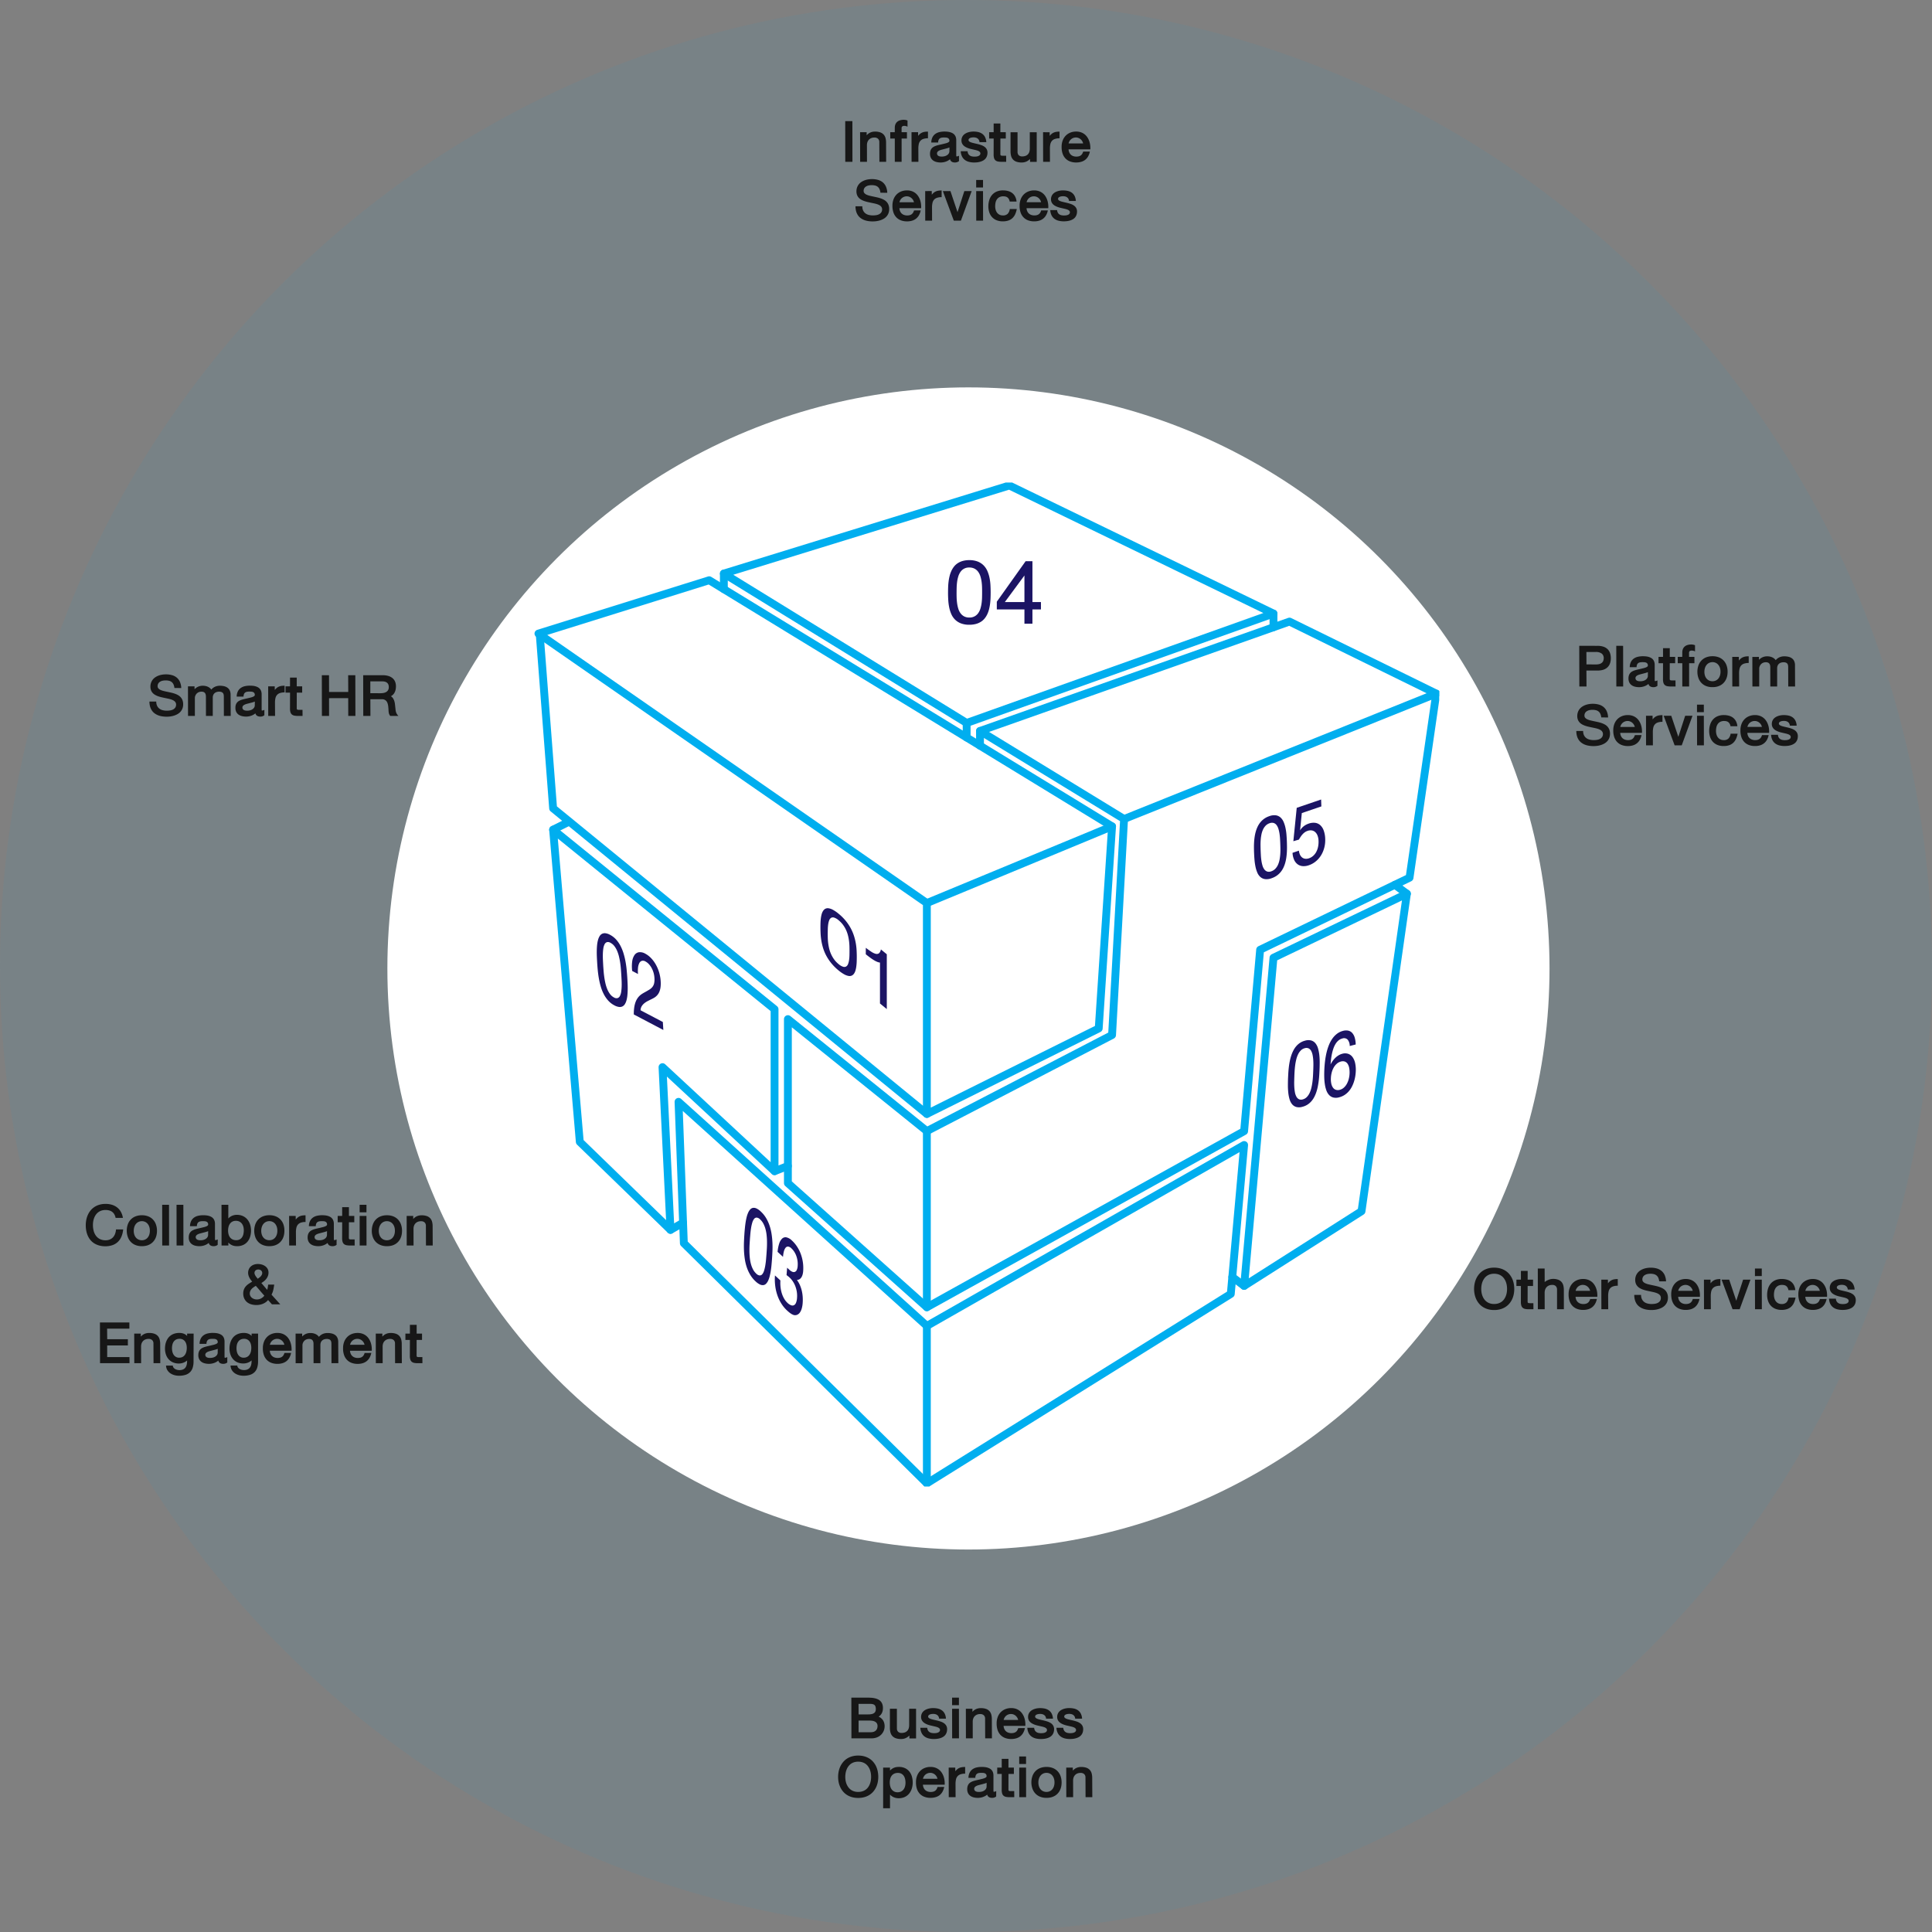 <svg xmlns="http://www.w3.org/2000/svg" xmlns:xlink="http://www.w3.org/1999/xlink" width="394" height="394" viewBox="0 0 394 394">
  <rect x="0" y="0" width="394" height="394" fill="#808080" stroke="none"/>
  <defs>
    <clipPath id="clip-path">
      <rect id="Rectangle_5485" data-name="Rectangle 5485" width="184.309" height="204.713" fill="none" stroke="#707070" stroke-width="1.6"/>
    </clipPath>
    <clipPath id="clip-path-2">
      <rect id="Rectangle_5486" data-name="Rectangle 5486" width="184.309" height="204.713" fill="none" stroke="#00aeef" stroke-width="1.6"/>
    </clipPath>
  </defs>
  <g id="Group_11589" data-name="Group 11589" transform="translate(-974 -3067)">
    <g id="Group_11576" data-name="Group 11576" transform="translate(0 -241)">
      <g id="Group_11352" data-name="Group 11352" transform="translate(560.201 1203.201)">
        <circle id="Ellipse_85" data-name="Ellipse 85" cx="197" cy="197" r="197" transform="translate(413.799 2104.799)" fill="#00aeef" opacity="0.06"/>
        <circle id="Ellipse_83" data-name="Ellipse 83" cx="118.5" cy="118.5" r="118.5" transform="translate(492.799 2183.799)" fill="#fff"/>
      </g>
      <g id="Group_11355" data-name="Group 11355" transform="translate(13 71)">
        <g id="Group_11351" data-name="Group 11351" transform="translate(1070.196 3335.402)">
          <g id="Group_11340" data-name="Group 11340" transform="translate(0.61 19.926)">
            <g id="Group_11353" data-name="Group 11353">
              <path id="Path_28178" data-name="Path 28178" d="M1.25,51.714l79.212,54.954v43.008l35.049-17.436,2.721-41.215L36.072,40.832Z" transform="translate(-1.25 -40.832)" fill="none" stroke="#00aeef" stroke-linecap="round" stroke-linejoin="round" stroke-width="1.6"/>
            </g>
          </g>
          <line id="Line_2324" data-name="Line 2324" x1="37.77" y2="15.643" transform="translate(79.822 70.119)" fill="none" stroke="#00aeef" stroke-linecap="round" stroke-linejoin="round" stroke-width="1.6"/>
          <g id="Group_11342" data-name="Group 11342">
            <g id="Group_11341" data-name="Group 11341" clip-path="url(#clip-path)">
              <path id="Path_28179" data-name="Path 28179" d="M1.808,63.689,4.528,99.055l26,21.26,50.219,41.064" transform="translate(-0.925 -32.609)" fill="none" stroke="#00aeef" stroke-linecap="round" stroke-linejoin="round" stroke-width="1.6"/>
            </g>
          </g>
          <path id="Path_28180" data-name="Path 28180" d="M7.382,145.082l5.441,63.66,18.5,17.955-1.632-33.19,22.852,21.22V181.7Z" transform="translate(-3.78 -74.283)" fill="none" stroke="#00aeef" stroke-linecap="round" stroke-linejoin="round" stroke-width="1.6"/>
          <g id="Group_11344" data-name="Group 11344">
            <g id="Group_11343" data-name="Group 11343" clip-path="url(#clip-path-2)">
              <path id="Path_28181" data-name="Path 28181" d="M105.5,139.184v33.45l28.339,25.313,64.7-35.91,3.265-37,30.47-14.691L237.716,72.8,207.791,58.114,144.675,80.422l29.382,17.955-2.449,44.052-37.769,19.593Z" transform="translate(-54.017 -29.755)" fill="none" stroke="#00aeef" stroke-linecap="round" stroke-linejoin="round" stroke-width="1.6"/>
              <path id="Path_28182" data-name="Path 28182" d="M78.741,19.205l49.513,30.47,62.571-22.308L136.959,1.25Z" transform="translate(-40.316 -0.64)" fill="none" stroke="#00aeef" stroke-linecap="round" stroke-linejoin="round" stroke-width="1.6"/>
            </g>
          </g>
          <path id="Path_28183" data-name="Path 28183" d="M302.145,184.9l27.205-13.058-9.25,64.747-23.94,15.235Z" transform="translate(-151.636 -87.984)" fill="none" stroke="#00aeef" stroke-linecap="round" stroke-linejoin="round" stroke-width="1.6"/>
          <g id="Group_11346" data-name="Group 11346">
            <g id="Group_11345" data-name="Group 11345" clip-path="url(#clip-path-2)">
              <path id="Path_28184" data-name="Path 28184" d="M175.135,267.613l-2.721,30.371-61.982,38.631L60.875,287.646l-1.088-28.837,50.646,45.7Z" transform="translate(-30.611 -132.512)" fill="none" stroke="#00aeef" stroke-linecap="round" stroke-linejoin="round" stroke-width="1.6"/>
              <line id="Line_2325" data-name="Line 2325" x1="63.66" y2="25.573" transform="translate(120.04 43.05)" fill="none" stroke="#00aeef" stroke-linecap="round" stroke-linejoin="round" stroke-width="1.6"/>
            </g>
          </g>
          <line id="Line_2326" data-name="Line 2326" y1="35.925" transform="translate(79.822 132.268)" fill="none" stroke="#00aeef" stroke-linecap="round" stroke-linejoin="round" stroke-width="1.6"/>
          <g id="Group_11348" data-name="Group 11348">
            <g id="Group_11347" data-name="Group 11347" clip-path="url(#clip-path-2)">
              <line id="Line_2327" data-name="Line 2327" y1="32.102" transform="translate(79.822 172.001)" fill="none" stroke="#00aeef" stroke-linecap="round" stroke-linejoin="round" stroke-width="1.6"/>
            </g>
          </g>
          <line id="Line_2328" data-name="Line 2328" y1="1.632" x2="3.265" transform="translate(3.603 69.166)" fill="none" stroke="#00aeef" stroke-linecap="round" stroke-linejoin="round" stroke-width="1.6"/>
          <line id="Line_2329" data-name="Line 2329" x1="2.452" y1="1.82" transform="translate(175.263 82.037)" fill="none" stroke="#00aeef" stroke-linecap="round" stroke-linejoin="round" stroke-width="1.6"/>
          <line id="Line_2330" data-name="Line 2330" x1="2.411" y1="1.827" transform="translate(142.114 162.013)" fill="none" stroke="#00aeef" stroke-linecap="round" stroke-linejoin="round" stroke-width="1.6"/>
          <line id="Line_2331" data-name="Line 2331" y1="1.456" x2="2.563" transform="translate(27.543 150.957)" fill="none" stroke="#00aeef" stroke-linecap="round" stroke-linejoin="round" stroke-width="1.6"/>
          <line id="Line_2332" data-name="Line 2332" y1="1.06" x2="2.721" transform="translate(48.763 139.383)" fill="none" stroke="#00aeef" stroke-linecap="round" stroke-linejoin="round" stroke-width="1.6"/>
          <line id="Line_2333" data-name="Line 2333" y2="3.189" transform="translate(38.425 18.565)" fill="none" stroke="#00aeef" stroke-linecap="round" stroke-linejoin="round" stroke-width="1.6"/>
          <line id="Line_2334" data-name="Line 2334" y2="2.997" transform="translate(90.658 50.667)" fill="none" stroke="#00aeef" stroke-linecap="round" stroke-linejoin="round" stroke-width="1.6"/>
          <line id="Line_2335" data-name="Line 2335" y2="2.968" transform="translate(87.938 49.035)" fill="none" stroke="#00aeef" stroke-linecap="round" stroke-linejoin="round" stroke-width="1.6"/>
          <line id="Line_2336" data-name="Line 2336" y2="2.786" transform="translate(150.509 26.727)" fill="none" stroke="#00aeef" stroke-linecap="round" stroke-linejoin="round" stroke-width="1.6"/>
        </g>
        <g id="Group_11354" data-name="Group 11354" transform="translate(1082.7 3351.232)">
          <path id="Path_28185" data-name="Path 28185" d="M119.1,183.57q0-.458.017-.934t.076-.92a5.535,5.535,0,0,1,.169-.828,2.3,2.3,0,0,1,.3-.657,1.224,1.224,0,0,1,.456-.412,1.088,1.088,0,0,1,.651-.089,2.714,2.714,0,0,1,.882.312,7.021,7.021,0,0,1,1.146.793,10.2,10.2,0,0,1,1.48,1.472,9.745,9.745,0,0,1,1.023,1.536,9.084,9.084,0,0,1,.653,1.553,11.474,11.474,0,0,1,.367,1.52,12.155,12.155,0,0,1,.158,1.438q.034.695.033,1.3,0,.481-.017.971t-.076.94a5.514,5.514,0,0,1-.169.834,2.241,2.241,0,0,1-.3.654,1.168,1.168,0,0,1-.459.4,1.11,1.11,0,0,1-.656.073,2.831,2.831,0,0,1-.888-.328,7.445,7.445,0,0,1-1.154-.8,10.189,10.189,0,0,1-1.465-1.456,9.686,9.686,0,0,1-1.021-1.519,8.712,8.712,0,0,1-.651-1.539,11.419,11.419,0,0,1-.361-1.513,12.81,12.81,0,0,1-.158-1.449q-.037-.707-.036-1.348m1.485,1.219q0,.418.011.922t.075,1.054a10.341,10.341,0,0,0,.2,1.129,6.4,6.4,0,0,0,.381,1.143,6.056,6.056,0,0,0,.623,1.09,5.1,5.1,0,0,0,.921.974,2.611,2.611,0,0,0,.932.548.786.786,0,0,0,.629-.061,1.011,1.011,0,0,0,.384-.515,3.71,3.71,0,0,0,.2-.8,7.725,7.725,0,0,0,.076-.931q.011-.486.011-.9t-.011-.911q-.011-.5-.075-1.046a9.828,9.828,0,0,0-.2-1.123,6.564,6.564,0,0,0-.383-1.136,5.977,5.977,0,0,0-.629-1.089,5.243,5.243,0,0,0-.932-.98,2.547,2.547,0,0,0-.915-.537.769.769,0,0,0-.62.063,1.012,1.012,0,0,0-.381.508,3.6,3.6,0,0,0-.2.794,8.016,8.016,0,0,0-.078.92q-.015.478-.014.89" transform="translate(-73.485 -108.731)" fill="#1b1464"/>
          <path id="Path_28186" data-name="Path 28186" d="M138.061,196.26q.59.45,1.1.786a3,3,0,0,0,.9.433.8.8,0,0,0,.673-.094,1.263,1.263,0,0,0,.4-.8l1.207.991,0,11.182-1.391-1.142,0-8.344a2.124,2.124,0,0,1-.581-.157,4.913,4.913,0,0,1-.665-.343q-.357-.214-.765-.514t-.882-.681Z" transform="translate(-83.193 -117.201)" fill="#1b1464"/>
          <path id="Path_28187" data-name="Path 28187" d="M300.285,148.494q-.018-.5-.022-1.043t.029-1.1c.022-.371.061-.742.115-1.111a8.117,8.117,0,0,1,.233-1.079,6.452,6.452,0,0,1,.38-1,4.374,4.374,0,0,1,.562-.884,3.93,3.93,0,0,1,1.807-1.24,2.807,2.807,0,0,1,1.345-.174,1.829,1.829,0,0,1,.951.446,2.6,2.6,0,0,1,.63.911,6.274,6.274,0,0,1,.38,1.222,10.85,10.85,0,0,1,.2,1.383q.056.72.081,1.383c.013.351.021.712.024,1.083s-.006.745-.028,1.12-.06.748-.114,1.117a8.092,8.092,0,0,1-.233,1.076,6.1,6.1,0,0,1-.383.994,4.266,4.266,0,0,1-.568.873,3.991,3.991,0,0,1-.785.712,4.177,4.177,0,0,1-1.035.513,2.834,2.834,0,0,1-1.332.176,1.825,1.825,0,0,1-.948-.431,2.487,2.487,0,0,1-.627-.9,6.314,6.314,0,0,1-.374-1.22,11.539,11.539,0,0,1-.2-1.4q-.06-.731-.085-1.433m1.34-.459q.017.458.046,1t.107,1.064a7.268,7.268,0,0,0,.216,1,2.468,2.468,0,0,0,.377.791,1.233,1.233,0,0,0,.585.442,1.28,1.28,0,0,0,.839-.046,2.019,2.019,0,0,0,.832-.526,2.913,2.913,0,0,0,.545-.827,4.622,4.622,0,0,0,.313-1.026,9.519,9.519,0,0,0,.142-1.121q.038-.564.028-1.111t-.026-1q-.016-.451-.046-.984t-.107-1.054a6.849,6.849,0,0,0-.219-.988,2.5,2.5,0,0,0-.379-.781,1.2,1.2,0,0,0-.59-.433,1.321,1.321,0,0,0-.849.052,1.988,1.988,0,0,0-.817.517,2.876,2.876,0,0,0-.537.818,4.659,4.659,0,0,0-.311,1.017,9.291,9.291,0,0,0-.142,1.111q-.038.562-.031,1.1t.023.991" transform="translate(-166.24 -88.824)" fill="#1b1464"/>
          <path id="Path_28188" data-name="Path 28188" d="M318.281,137.04l-.355,3.529a2.968,2.968,0,0,1,.365-.49,3.271,3.271,0,0,1,.429-.387,3.313,3.313,0,0,1,.467-.293,3.69,3.69,0,0,1,.483-.206,2.957,2.957,0,0,1,1.277-.167,1.923,1.923,0,0,1,1.053.446,2.666,2.666,0,0,1,.733,1.095,5.471,5.471,0,0,1,.319,1.785,6.159,6.159,0,0,1-.057,1.079,6,6,0,0,1-.254,1.073,5.657,5.657,0,0,1-.453,1.012,5.067,5.067,0,0,1-.656.9,4.8,4.8,0,0,1-.859.741,4.438,4.438,0,0,1-1.068.527,3.071,3.071,0,0,1-1.218.179,2.019,2.019,0,0,1-1.024-.351,2.263,2.263,0,0,1-.733-.9,3.942,3.942,0,0,1-.343-1.463l1.3-.445a2.591,2.591,0,0,0,.221.826,1.562,1.562,0,0,0,.432.566,1.245,1.245,0,0,0,.622.26,1.739,1.739,0,0,0,.8-.1,2.457,2.457,0,0,0,.787-.449,2.856,2.856,0,0,0,.628-.757,3.75,3.75,0,0,0,.4-1.044,4.96,4.96,0,0,0,.113-1.314,3.232,3.232,0,0,0-.2-1.047,1.852,1.852,0,0,0-.47-.721,1.377,1.377,0,0,0-.7-.341,1.79,1.79,0,0,0-.891.1,2.077,2.077,0,0,0-.544.278,2.965,2.965,0,0,0-.452.405,4.08,4.08,0,0,0-.391.505q-.18.274-.357.582l-1.131.329.688-6.808,4.973-1.7.051,1.41Z" transform="translate(-174.496 -85.461)" fill="#1b1464"/>
          <path id="Path_28189" data-name="Path 28189" d="M314.493,242.5q.022-.534.059-1.109t.111-1.162q.073-.587.192-1.166a9.375,9.375,0,0,1,.3-1.118,7.047,7.047,0,0,1,.432-1.019,4.417,4.417,0,0,1,.593-.873,3.718,3.718,0,0,1,.783-.678,3.373,3.373,0,0,1,1-.43,2.318,2.318,0,0,1,1.27-.03,1.746,1.746,0,0,1,.854.583,2.981,2.981,0,0,1,.518,1.039,7.669,7.669,0,0,1,.261,1.341,13.3,13.3,0,0,1,.076,1.49q0,.77-.031,1.478-.023.561-.061,1.152t-.112,1.185q-.074.594-.193,1.173a9.265,9.265,0,0,1-.3,1.115,6.78,6.78,0,0,1-.434,1.011,4.387,4.387,0,0,1-.6.861,3.688,3.688,0,0,1-.788.666,3.519,3.519,0,0,1-1.006.425,2.327,2.327,0,0,1-1.258.034,1.736,1.736,0,0,1-.852-.566,2.857,2.857,0,0,1-.516-1.026,7.663,7.663,0,0,1-.256-1.339,14.041,14.041,0,0,1-.075-1.5q0-.782.03-1.531m1.287-.332q-.02.487-.033,1.063t.019,1.141a8.845,8.845,0,0,0,.125,1.084,2.946,2.946,0,0,0,.291.883,1.269,1.269,0,0,0,.512.535,1.065,1.065,0,0,0,.787.048,1.762,1.762,0,0,0,.817-.462,2.982,2.982,0,0,0,.572-.815,5.231,5.231,0,0,0,.371-1.054,11.314,11.314,0,0,0,.219-1.173q.078-.6.112-1.175t.052-1.068q.02-.48.033-1.049t-.019-1.132a8.337,8.337,0,0,0-.129-1.073,2.969,2.969,0,0,0-.293-.873,1.239,1.239,0,0,0-.518-.527,1.1,1.1,0,0,0-.8-.042,1.727,1.727,0,0,0-.8.455,2.923,2.923,0,0,0-.564.806,5.234,5.234,0,0,0-.369,1.043,11.09,11.09,0,0,0-.219,1.163q-.078.593-.114,1.166t-.054,1.055" transform="translate(-173.512 -136.953)" fill="#1b1464"/>
          <path id="Path_28190" data-name="Path 28190" d="M334.83,233.959a2.035,2.035,0,0,0-.427-1.3,1.018,1.018,0,0,0-1.08-.233,1.951,1.951,0,0,0-.8.414,2.966,2.966,0,0,0-.6.716,4.688,4.688,0,0,0-.429.93,9.481,9.481,0,0,0-.29,1.06q-.118.549-.183,1.107t-.1,1.07a5.21,5.21,0,0,1,.473-.776,4.468,4.468,0,0,1,.569-.639,3.686,3.686,0,0,1,.641-.475,2.719,2.719,0,0,1,.693-.288,2.054,2.054,0,0,1,1.237.015,1.876,1.876,0,0,1,.886.683,3.279,3.279,0,0,1,.516,1.225,6.386,6.386,0,0,1,.127,1.639,8.541,8.541,0,0,1-.108,1.042,7.67,7.67,0,0,1-.261,1.081,6.676,6.676,0,0,1-.433,1.043,4.738,4.738,0,0,1-.631.929,4.1,4.1,0,0,1-.853.742,3.65,3.65,0,0,1-1.094.474,2.348,2.348,0,0,1-1.225.038,1.791,1.791,0,0,1-.858-.529,2.789,2.789,0,0,1-.551-.958,6.653,6.653,0,0,1-.3-1.254,11.4,11.4,0,0,1-.115-1.4q-.016-.726.012-1.421.037-.914.144-1.814a15.793,15.793,0,0,1,.3-1.733,10.965,10.965,0,0,1,.49-1.57,6.476,6.476,0,0,1,.707-1.322,4.491,4.491,0,0,1,.951-.995,3.394,3.394,0,0,1,1.223-.587,2.27,2.27,0,0,1,1.061-.049,1.53,1.53,0,0,1,.8.457,2.435,2.435,0,0,1,.517.947,5.282,5.282,0,0,1,.21,1.42Zm-1.792,3.165a2.051,2.051,0,0,0-.838.441,2.987,2.987,0,0,0-.632.774,4.174,4.174,0,0,0-.41,1.018,5.382,5.382,0,0,0-.173,1.165,4.359,4.359,0,0,0,.084,1.108,2.154,2.154,0,0,0,.342.814,1.2,1.2,0,0,0,.585.444,1.377,1.377,0,0,0,.811.005,1.945,1.945,0,0,0,.807-.429,2.912,2.912,0,0,0,.612-.762,4.223,4.223,0,0,0,.4-1,5.193,5.193,0,0,0,.17-1.131,5.009,5.009,0,0,0-.07-1.112,2.326,2.326,0,0,0-.312-.841,1.2,1.2,0,0,0-.56-.477,1.287,1.287,0,0,0-.815-.018" transform="translate(-181.274 -134.875)" fill="#1b1464"/>
          <path id="Path_28191" data-name="Path 28191" d="M87.215,310.18q.041-.565.1-1.157t.145-1.158q.089-.567.216-1.075a5.257,5.257,0,0,1,.307-.9,2.408,2.408,0,0,1,.417-.651.982.982,0,0,1,.55-.314,1.238,1.238,0,0,1,.707.109,3.243,3.243,0,0,1,.884.618,5.964,5.964,0,0,1,1.1,1.353,8.008,8.008,0,0,1,.715,1.574,10.333,10.333,0,0,1,.405,1.71,16.613,16.613,0,0,1,.169,1.761q.038.878,0,1.725t-.089,1.594q-.044.593-.1,1.2t-.147,1.183q-.089.574-.217,1.081a5.214,5.214,0,0,1-.307.9,2.279,2.279,0,0,1-.419.639.963.963,0,0,1-.554.3,1.276,1.276,0,0,1-.711-.127,3.468,3.468,0,0,1-.89-.631,5.987,5.987,0,0,1-1.091-1.337,7.96,7.96,0,0,1-.714-1.554,9.878,9.878,0,0,1-.4-1.694,16.526,16.526,0,0,1-.165-1.754q-.035-.876,0-1.738t.091-1.652m1.128,1.039q-.037.515-.074,1.134t-.032,1.277q0,.659.062,1.331a8.227,8.227,0,0,0,.215,1.291,5.6,5.6,0,0,0,.422,1.149,3.131,3.131,0,0,0,.679.913,1.165,1.165,0,0,0,.728.384.669.669,0,0,0,.53-.273,2.214,2.214,0,0,0,.366-.755,8.36,8.36,0,0,0,.239-1.053q.094-.569.147-1.172t.091-1.118q.037-.508.073-1.12t.031-1.267q0-.655-.066-1.322a8.347,8.347,0,0,0-.217-1.281,5.5,5.5,0,0,0-.426-1.146,3.2,3.2,0,0,0-.689-.917,1.141,1.141,0,0,0-.714-.376.66.66,0,0,0-.523.272,2.2,2.2,0,0,0-.364.746,8.011,8.011,0,0,0-.239,1.042q-.094.567-.148,1.16t-.092,1.1" transform="translate(-57.104 -172.828)" fill="#1b1464"/>
          <path id="Path_28192" data-name="Path 28192" d="M102.548,323.435l.469.432a1.939,1.939,0,0,0,.589.392.715.715,0,0,0,.514.029.733.733,0,0,0,.384-.381,2.215,2.215,0,0,0,.194-.841,4.837,4.837,0,0,0-.037-1.07,4.937,4.937,0,0,0-.246-.98,4.17,4.17,0,0,0-.423-.85,3.562,3.562,0,0,0-.566-.676,1.143,1.143,0,0,0-.7-.37.621.621,0,0,0-.511.262,2.022,2.022,0,0,0-.336.747,6.135,6.135,0,0,0-.17,1.09l-1.107-1.02a7.362,7.362,0,0,1,.329-1.692,2.34,2.34,0,0,1,.61-1.024,1,1,0,0,1,.874-.24,2.369,2.369,0,0,1,1.124.658,6.594,6.594,0,0,1,1,1.179,7.415,7.415,0,0,1,.759,1.467,8.281,8.281,0,0,1,.519,3.582,3.334,3.334,0,0,1-.144.794,1.9,1.9,0,0,1-.278.558,1.088,1.088,0,0,1-.385.331,1.067,1.067,0,0,1-.466.113,5.542,5.542,0,0,1,.6,1.036,6.709,6.709,0,0,1,.387,1.152,7.557,7.557,0,0,1,.188,1.228,8.911,8.911,0,0,1,0,1.271,5.377,5.377,0,0,1-.192,1.142,2.764,2.764,0,0,1-.355.784,1.361,1.361,0,0,1-.484.448,1.113,1.113,0,0,1-.573.127,1.066,1.066,0,0,1-.364-.086,2.543,2.543,0,0,1-.4-.211,4.437,4.437,0,0,1-.415-.307c-.14-.117-.28-.239-.418-.366a6.813,6.813,0,0,1-1.127-1.359,8.178,8.178,0,0,1-.815-1.689,9.556,9.556,0,0,1-.455-1.949,10.594,10.594,0,0,1-.054-2.136l1.107,1.02a7.81,7.81,0,0,0,.025,1.326,6.7,6.7,0,0,0,.251,1.256,5.358,5.358,0,0,0,.476,1.109,3.711,3.711,0,0,0,.7.89,2.187,2.187,0,0,0,.725.476.741.741,0,0,0,.592-.009.949.949,0,0,0,.417-.5,3.073,3.073,0,0,0,.208-.992,5.443,5.443,0,0,0-.047-1.241,5.623,5.623,0,0,0-.3-1.134,4.956,4.956,0,0,0-.508-.987,4.383,4.383,0,0,0-.671-.791c-.115-.106-.223-.2-.32-.273l-.293-.224Z" transform="translate(-63.725 -179.135)" fill="#1b1464"/>
          <path id="Path_28193" data-name="Path 28193" d="M25.7,196.04q-.035-.569-.059-1.171t-.013-1.188q.01-.587.066-1.129a6.189,6.189,0,0,1,.178-.992,3.113,3.113,0,0,1,.318-.779,1.285,1.285,0,0,1,.492-.491,1.228,1.228,0,0,1,.7-.127,2.545,2.545,0,0,1,.941.316,4.451,4.451,0,0,1,1.25.967,6.273,6.273,0,0,1,.9,1.312,8.816,8.816,0,0,1,.622,1.549,15.382,15.382,0,0,1,.4,1.677q.154.852.233,1.7t.126,1.6q.037.6.062,1.218t.015,1.213q-.01.594-.066,1.137a6.074,6.074,0,0,1-.178.987,2.92,2.92,0,0,1-.321.768,1.259,1.259,0,0,1-.5.475,1.245,1.245,0,0,1-.707.11,2.7,2.7,0,0,1-.948-.326,4.459,4.459,0,0,1-1.238-.954,6.23,6.23,0,0,1-.9-1.294,8.465,8.465,0,0,1-.618-1.534,15.26,15.26,0,0,1-.394-1.671q-.152-.851-.234-1.71T25.7,196.04m1.235.649q.032.52.08,1.14t.14,1.268q.091.647.239,1.289a7.289,7.289,0,0,0,.381,1.2,4.523,4.523,0,0,0,.562.991,2.337,2.337,0,0,0,.782.673.974.974,0,0,0,.758.137.861.861,0,0,0,.478-.444,2.731,2.731,0,0,0,.255-.865,9.277,9.277,0,0,0,.092-1.116q.015-.591-.014-1.2t-.061-1.131q-.032-.512-.079-1.126t-.139-1.258q-.091-.643-.241-1.28a7.434,7.434,0,0,0-.382-1.189,4.436,4.436,0,0,0-.567-.987,2.387,2.387,0,0,0-.791-.674.952.952,0,0,0-.744-.133.851.851,0,0,0-.471.441,2.743,2.743,0,0,0-.253.855,9.047,9.047,0,0,0-.093,1.1q-.015.589.012,1.191t.058,1.116" transform="translate(-25.624 -114.075)" fill="#1b1464"/>
          <path id="Path_28194" data-name="Path 28194" d="M40.363,201.9a7.536,7.536,0,0,1,.006-1.952,2.944,2.944,0,0,1,.483-1.31,1.344,1.344,0,0,1,.909-.558,2.111,2.111,0,0,1,1.277.3,4.64,4.64,0,0,1,1.138.864,6.361,6.361,0,0,1,.965,1.279,7.8,7.8,0,0,1,.7,1.612A7.991,7.991,0,0,1,46.174,204a6.373,6.373,0,0,1-.019,1.133,3.926,3.926,0,0,1-.193.863,2.617,2.617,0,0,1-.325.639,2.553,2.553,0,0,1-.419.461,2.777,2.777,0,0,1-.474.329q-.247.136-.486.251-.382.184-.763.384a3.8,3.8,0,0,0-.691.46,2.355,2.355,0,0,0-.513.6,1.638,1.638,0,0,0-.219.8l4.545,2.39.1,1.63-6.024-3.168a9.377,9.377,0,0,1,.082-1.383,5.649,5.649,0,0,1,.242-1.044,3.62,3.62,0,0,1,.366-.775A3.17,3.17,0,0,1,41.84,207a3.418,3.418,0,0,1,.518-.413q.271-.174.548-.325.549-.3.948-.548a2.4,2.4,0,0,0,.643-.557,1.878,1.878,0,0,0,.345-.745A3.944,3.944,0,0,0,44.9,203.3a4.823,4.823,0,0,0-.595-2.045,3.8,3.8,0,0,0-.559-.766,2.582,2.582,0,0,0-.663-.514.966.966,0,0,0-.781-.125.937.937,0,0,0-.507.491,2.747,2.747,0,0,0-.245.945,6.339,6.339,0,0,0,.005,1.239Z" transform="translate(-33.14 -118.123)" fill="#1b1464"/>
          <path id="Path_28195" data-name="Path 28195" d="M172.425,40.825q0-.522.02-1.08t.088-1.118a9.681,9.681,0,0,1,.2-1.1,5.855,5.855,0,0,1,.349-1.028,4.44,4.44,0,0,1,.535-.9,3.2,3.2,0,0,1,.763-.711,3.667,3.667,0,0,1,1.034-.47,4.862,4.862,0,0,1,1.343-.169,4.581,4.581,0,0,1,1.735.293,3.475,3.475,0,0,1,1.2.792,3.807,3.807,0,0,1,.766,1.158,6.915,6.915,0,0,1,.431,1.389,10.23,10.23,0,0,1,.186,1.49q.039.761.039,1.451,0,.548-.02,1.122t-.088,1.141a9.633,9.633,0,0,1-.2,1.109,5.7,5.7,0,0,1-.349,1.024,4.246,4.246,0,0,1-.538.887,3.206,3.206,0,0,1-.77.7,3.693,3.693,0,0,1-1.041.457,5.108,5.108,0,0,1-1.353.163,4.606,4.606,0,0,1-1.718-.287,3.471,3.471,0,0,1-1.2-.776,3.665,3.665,0,0,1-.763-1.144,6.909,6.909,0,0,1-.424-1.386,10.82,10.82,0,0,1-.185-1.5q-.043-.773-.043-1.5m1.742,0c0,.317,0,.665.013,1.04A10.311,10.311,0,0,0,174.268,43a7.253,7.253,0,0,0,.231,1.1,3.147,3.147,0,0,0,.447.946,2.2,2.2,0,0,0,.731.659,2.166,2.166,0,0,0,1.079.248,2.107,2.107,0,0,0,1.83-.907,3.236,3.236,0,0,0,.45-.946,7.144,7.144,0,0,0,.235-1.1,10.562,10.562,0,0,0,.088-1.132c.008-.376.013-.723.013-1.04s0-.655-.013-1.028a10.451,10.451,0,0,0-.088-1.122,6.968,6.968,0,0,0-.235-1.092,3.208,3.208,0,0,0-.45-.936,2.17,2.17,0,0,0-.737-.652,2.244,2.244,0,0,0-1.093-.245,2.073,2.073,0,0,0-1.8.9,3.253,3.253,0,0,0-.447.936,6.966,6.966,0,0,0-.235,1.092,10.981,10.981,0,0,0-.091,1.122q-.016.559-.016,1.028" transform="translate(-100.787 -34.25)" fill="#1b1464"/>
          <path id="Path_28196" data-name="Path 28196" d="M201.8,43.027v1.5h-1.735v2.909h-1.631V44.527H192.8V42.949l5.877-8.258h1.389v8.336Zm-3.366-5.42-4,5.42h4Z" transform="translate(-111.217 -34.476)" fill="#1b1464"/>
        </g>
      </g>
      <path id="Path_28603" data-name="Path 28603" d="M-20.131-5.694a2.332,2.332,0,0,0-.191-.737,1.327,1.327,0,0,0-.367-.477,1.378,1.378,0,0,0-.535-.257,2.909,2.909,0,0,0-.7-.077,2.969,2.969,0,0,0-.6.06,1.675,1.675,0,0,0-.523.2,1.092,1.092,0,0,0-.371.361,1.025,1.025,0,0,0-.141.556.663.663,0,0,0,.162.457,1.325,1.325,0,0,0,.436.311,3.329,3.329,0,0,0,.637.216q.363.087.762.17.378.079.762.164a6.55,6.55,0,0,1,.741.21,4.039,4.039,0,0,1,.67.3,2.154,2.154,0,0,1,.544.436,1.916,1.916,0,0,1,.363.61,2.353,2.353,0,0,1,.133.83,2.325,2.325,0,0,1-.139.828,2.153,2.153,0,0,1-.38.647,2.35,2.35,0,0,1-.564.477,3.407,3.407,0,0,1-.7.322A4.46,4.46,0,0,1-20.91.1a5.644,5.644,0,0,1-.8.058,5.9,5.9,0,0,1-.94-.073,3.924,3.924,0,0,1-.838-.228,3.024,3.024,0,0,1-.708-.4,2.367,2.367,0,0,1-.546-.585A2.771,2.771,0,0,1-25.1-1.92a3.746,3.746,0,0,1-.125-1.006h1.39a1.976,1.976,0,0,0,.17.863,1.557,1.557,0,0,0,.463.575,1.862,1.862,0,0,0,.683.32,3.413,3.413,0,0,0,.83.1A4.5,4.5,0,0,0-21-1.123a1.911,1.911,0,0,0,.606-.193,1.2,1.2,0,0,0,.436-.386,1.084,1.084,0,0,0,.168-.627.863.863,0,0,0-.089-.382A.962.962,0,0,0-20.113-3a1.536,1.536,0,0,0-.351-.222,3.263,3.263,0,0,0-.444-.168q-.241-.073-.513-.131l-.554-.116q-.369-.075-.739-.16a6.7,6.7,0,0,1-.708-.2,3.851,3.851,0,0,1-.631-.284,2.08,2.08,0,0,1-.508-.4,1.748,1.748,0,0,1-.34-.552,2.035,2.035,0,0,1-.125-.745,2.331,2.331,0,0,1,.125-.78,2.232,2.232,0,0,1,.34-.631,2.264,2.264,0,0,1,.513-.481,3.124,3.124,0,0,1,.647-.338,3.865,3.865,0,0,1,.741-.2,4.716,4.716,0,0,1,.793-.066,4.557,4.557,0,0,1,1.226.156,2.621,2.621,0,0,1,.969.492,2.378,2.378,0,0,1,.654.865,3.467,3.467,0,0,1,.28,1.276Zm4.1-.34.012.594a2.243,2.243,0,0,1,.753-.535,2.379,2.379,0,0,1,.944-.178,2.662,2.662,0,0,1,.5.048,2.237,2.237,0,0,1,.473.145,1.9,1.9,0,0,1,.413.245,1.552,1.552,0,0,1,.326.347,2.131,2.131,0,0,1,.776-.591,2.413,2.413,0,0,1,.979-.193,3.544,3.544,0,0,1,.9.106,1.877,1.877,0,0,1,.689.33,1.456,1.456,0,0,1,.44.577,2.057,2.057,0,0,1,.149.843L-8.651,0h-1.395l-.012-3.976a1.728,1.728,0,0,0-.044-.4.712.712,0,0,0-.151-.305.7.7,0,0,0-.288-.193A1.294,1.294,0,0,0-11-4.947a1.671,1.671,0,0,0-.558.087,1.152,1.152,0,0,0-.417.249,1.036,1.036,0,0,0-.257.4,1.383,1.383,0,0,0-.079.525V0H-13.7l-.008-3.876a1.984,1.984,0,0,0-.035-.425.877.877,0,0,0-.141-.34.683.683,0,0,0-.276-.224,1.046,1.046,0,0,0-.44-.081,1.476,1.476,0,0,0-.463.066,1.312,1.312,0,0,0-.353.174,1.189,1.189,0,0,0-.255.243,1.447,1.447,0,0,0-.168.274,1.321,1.321,0,0,0-.093.272,1.093,1.093,0,0,0-.029.228l0,3.69h-1.395l-.012-6.035Zm14.24,5.9a1.486,1.486,0,0,1-.39.208,1.389,1.389,0,0,1-.448.066A1.482,1.482,0,0,1-2.963.1a1,1,0,0,1-.291-.116.772.772,0,0,1-.224-.205.872.872,0,0,1-.139-.305,2.411,2.411,0,0,1-.407.282,2.94,2.94,0,0,1-.471.21,3.134,3.134,0,0,1-.51.129A3.213,3.213,0,0,1-5.53.137a3.463,3.463,0,0,1-.834-.1A1.984,1.984,0,0,1-7.054-.27a1.511,1.511,0,0,1-.467-.548,1.767,1.767,0,0,1-.172-.813A1.927,1.927,0,0,1-7.6-2.3a1.376,1.376,0,0,1,.276-.471A1.527,1.527,0,0,1-6.9-3.092a3.137,3.137,0,0,1,.533-.218q.288-.089.608-.16t.652-.149q.228-.058.471-.116a3.743,3.743,0,0,0,.442-.133,1.252,1.252,0,0,0,.328-.174.3.3,0,0,0,.129-.241.641.641,0,0,0-.1-.378.6.6,0,0,0-.253-.205,1.061,1.061,0,0,0-.351-.083q-.2-.015-.394-.015a2.808,2.808,0,0,0-.477.037.934.934,0,0,0-.376.147.736.736,0,0,0-.251.311,1.416,1.416,0,0,0-.1.525H-7.435A2.477,2.477,0,0,1-7.193-5.01a1.889,1.889,0,0,1,.585-.685,2.348,2.348,0,0,1,.843-.367,4.527,4.527,0,0,1,1.015-.11q.286,0,.577.027a3.29,3.29,0,0,1,.558.1,2.44,2.44,0,0,1,.5.2,1.415,1.415,0,0,1,.4.318,1.418,1.418,0,0,1,.27.469,1.986,1.986,0,0,1,.1.643v2.943q0,.191.01.282t.085.091l.046,0a.536.536,0,0,0,.081-.015,1.331,1.331,0,0,0,.133-.042q.081-.029.205-.079ZM-5.31-1.071a2.188,2.188,0,0,0,.726-.106A1.523,1.523,0,0,0-4.1-1.444,1.01,1.01,0,0,0-3.823-1.8a.838.838,0,0,0,.081-.361l.008-.768a4.4,4.4,0,0,1-.54.183q-.291.079-.535.141l-.531.139a2.662,2.662,0,0,0-.467.166,1.035,1.035,0,0,0-.332.239.514.514,0,0,0-.127.357.537.537,0,0,0,.077.295.586.586,0,0,0,.208.2.981.981,0,0,0,.305.108A1.949,1.949,0,0,0-5.31-1.071ZM.326-6.035l.012.747A2.667,2.667,0,0,1,.7-5.676a1.848,1.848,0,0,1,.427-.274,2.076,2.076,0,0,1,.531-.16,3.873,3.873,0,0,1,.681-.046v1.361a2.829,2.829,0,0,0-.979.143,1.366,1.366,0,0,0-.6.413,1.544,1.544,0,0,0-.3.662,4.321,4.321,0,0,0-.083.89L.392,0H-1l-.012-6.035Zm5.595,0,0,1.291h-1.1L4.812-1.565a.488.488,0,0,0,.025.172.182.182,0,0,0,.087.1.447.447,0,0,0,.164.044q.1.01.255.01h.647L6,0H5.066a3.8,3.8,0,0,1-.743-.062,1.11,1.11,0,0,1-.5-.228.966.966,0,0,1-.291-.457,2.491,2.491,0,0,1-.093-.747l.008-3.25H2.526l0-1.291h.917l0-1.785H4.812l0,1.785ZM11.395-8.3l.012,3.416h3.91L15.3-8.3h1.461L16.778,0H15.317l-.008-3.619H11.4L11.407,0H9.946L9.93-8.3Zm10.965,0a3.881,3.881,0,0,1,1.139.154,2.391,2.391,0,0,1,.845.442,1.856,1.856,0,0,1,.523.71,2.432,2.432,0,0,1,.178.957,3.321,3.321,0,0,1-.058.627,2.326,2.326,0,0,1-.183.564,1.9,1.9,0,0,1-.32.473,1.738,1.738,0,0,1-.469.357,1.43,1.43,0,0,1,.442.436,2.276,2.276,0,0,1,.255.552,3.416,3.416,0,0,1,.129.608q.037.313.066.6.029.224.046.452a2.9,2.9,0,0,0,.071.457,1.931,1.931,0,0,0,.174.457A1.815,1.815,0,0,0,25.552,0H23.888a1.082,1.082,0,0,1-.176-.253,1.424,1.424,0,0,1-.108-.3,2.3,2.3,0,0,1-.056-.344q-.017-.185-.025-.4t-.033-.446a3.955,3.955,0,0,0-.06-.463,2.794,2.794,0,0,0-.12-.438,1.245,1.245,0,0,0-.214-.374,1.072,1.072,0,0,0-.34-.268,1.235,1.235,0,0,0-.494-.12H19.828L19.841,0H18.38l-.017-8.3Zm-.494,3.673a3.625,3.625,0,0,0,.643-.056,1.665,1.665,0,0,0,.552-.2,1.059,1.059,0,0,0,.384-.386,1.183,1.183,0,0,0,.139-.618,1.334,1.334,0,0,0-.073-.475.928.928,0,0,0-.237-.365,1.082,1.082,0,0,0-.407-.234,1.835,1.835,0,0,0-.583-.083H19.82l0,2.416Z" transform="translate(1029.702 3454)" fill="#171717"/>
      <path id="Path_28602" data-name="Path 28602" d="M-23.17-8.3l.012,8.3h-1.461l-.012-8.3Zm2.909,2.262,0,.627a2.151,2.151,0,0,1,.72-.55,2.329,2.329,0,0,1,1-.2,3.007,3.007,0,0,1,1.089.17,1.692,1.692,0,0,1,.689.471A1.722,1.722,0,0,1-16.4-4.8a3.667,3.667,0,0,1,.1.9L-16.284,0h-1.378l-.017-4a.915.915,0,0,0-.255-.7,1.035,1.035,0,0,0-.749-.251,1.664,1.664,0,0,0-.668.125,1.352,1.352,0,0,0-.477.338,1.389,1.389,0,0,0-.284.5,1.845,1.845,0,0,0-.089.6L-20.194,0h-1.395L-21.6-6.035Zm4.819,1.291-.008-1.291h.921l.008-.851a1.888,1.888,0,0,1,.114-.728,1.353,1.353,0,0,1,.359-.525,1.553,1.553,0,0,1,.583-.32,2.675,2.675,0,0,1,.795-.108,1.961,1.961,0,0,1,.363.037,1.968,1.968,0,0,1,.38.112v1.262a1.267,1.267,0,0,0-.365-.137,1.65,1.65,0,0,0-.3-.033.649.649,0,0,0-.409.11.448.448,0,0,0-.135.38v.8h1.092l0,1.291H-13.13l0,4.744H-14.52l0-4.744Zm5.669-1.291.012.747a2.667,2.667,0,0,1,.365-.388,1.848,1.848,0,0,1,.427-.274,2.076,2.076,0,0,1,.531-.16,3.873,3.873,0,0,1,.681-.046v1.361a2.829,2.829,0,0,0-.979.143,1.366,1.366,0,0,0-.6.413,1.544,1.544,0,0,0-.3.662,4.321,4.321,0,0,0-.083.89L-9.706,0H-11.1l-.012-6.035Zm8.342,5.9a1.486,1.486,0,0,1-.39.208,1.389,1.389,0,0,1-.448.066A1.482,1.482,0,0,1-2.606.1,1,1,0,0,1-2.9-.017a.772.772,0,0,1-.224-.205A.872.872,0,0,1-3.26-.527a2.411,2.411,0,0,1-.407.282,2.94,2.94,0,0,1-.471.21,3.134,3.134,0,0,1-.51.129,3.213,3.213,0,0,1-.525.044,3.463,3.463,0,0,1-.834-.1A1.984,1.984,0,0,1-6.7-.27a1.511,1.511,0,0,1-.467-.548,1.767,1.767,0,0,1-.172-.813,1.927,1.927,0,0,1,.1-.668,1.376,1.376,0,0,1,.276-.471,1.527,1.527,0,0,1,.421-.322A3.137,3.137,0,0,1-6.01-3.31q.288-.089.608-.16t.652-.149q.228-.058.471-.116a3.743,3.743,0,0,0,.442-.133,1.252,1.252,0,0,0,.328-.174.3.3,0,0,0,.129-.241.641.641,0,0,0-.1-.378.6.6,0,0,0-.253-.205,1.061,1.061,0,0,0-.351-.083q-.2-.015-.394-.015a2.808,2.808,0,0,0-.477.037.934.934,0,0,0-.376.147.736.736,0,0,0-.251.311,1.416,1.416,0,0,0-.1.525H-7.078A2.477,2.477,0,0,1-6.836-5.01a1.889,1.889,0,0,1,.585-.685,2.348,2.348,0,0,1,.843-.367,4.527,4.527,0,0,1,1.015-.11q.286,0,.577.027a3.29,3.29,0,0,1,.558.1,2.44,2.44,0,0,1,.5.2,1.415,1.415,0,0,1,.4.318,1.418,1.418,0,0,1,.27.469,1.986,1.986,0,0,1,.1.643v2.943q0,.191.01.282t.085.091l.046,0a.536.536,0,0,0,.081-.015,1.331,1.331,0,0,0,.133-.042q.081-.029.205-.079Zm-3.524-.934a2.188,2.188,0,0,0,.726-.106,1.523,1.523,0,0,0,.488-.268A1.01,1.01,0,0,0-3.466-1.8a.838.838,0,0,0,.081-.361l.008-.768a4.4,4.4,0,0,1-.54.183q-.291.079-.535.141l-.531.139a2.662,2.662,0,0,0-.467.166,1.035,1.035,0,0,0-.332.239.514.514,0,0,0-.127.357.537.537,0,0,0,.077.295.586.586,0,0,0,.208.2.981.981,0,0,0,.305.108A1.949,1.949,0,0,0-4.953-1.071ZM.322-2.158a1.27,1.27,0,0,0,.147.537.991.991,0,0,0,.313.34,1.22,1.22,0,0,0,.434.176,2.547,2.547,0,0,0,.513.05,3.25,3.25,0,0,0,.411-.027,1.437,1.437,0,0,0,.386-.1.8.8,0,0,0,.288-.2.5.5,0,0,0,.118-.332.436.436,0,0,0-.127-.307,1.007,1.007,0,0,0-.326-.212,2.988,2.988,0,0,0-.467-.151q-.264-.064-.542-.127t-.55-.127a5,5,0,0,1-.55-.174,3.589,3.589,0,0,1-.5-.239,1.8,1.8,0,0,1-.415-.324,1.442,1.442,0,0,1-.28-.432,1.425,1.425,0,0,1-.1-.56,1.587,1.587,0,0,1,.1-.577A1.543,1.543,0,0,1-.56-5.4a1.755,1.755,0,0,1,.407-.344,2.5,2.5,0,0,1,.506-.239,3.3,3.3,0,0,1,.564-.139A3.8,3.8,0,0,1,1.5-6.172a4.469,4.469,0,0,1,.984.1,2.272,2.272,0,0,1,.816.353,1.857,1.857,0,0,1,.575.664,2.617,2.617,0,0,1,.266,1.038H2.75a1.023,1.023,0,0,0-.133-.459.952.952,0,0,0-.28-.3,1.1,1.1,0,0,0-.374-.162,1.8,1.8,0,0,0-.409-.048,2.511,2.511,0,0,0-.363.027,1.36,1.36,0,0,0-.336.091.681.681,0,0,0-.245.168.37.37,0,0,0-.093.257.336.336,0,0,0,.106.249.936.936,0,0,0,.291.183,2.977,2.977,0,0,0,.427.141q.243.062.513.125l.432.1q.427.1.809.234a2.566,2.566,0,0,1,.666.334,1.554,1.554,0,0,1,.452.5,1.437,1.437,0,0,1,.168.722,2.053,2.053,0,0,1-.114.689,1.681,1.681,0,0,1-.3.521,1.7,1.7,0,0,1-.448.369,2.692,2.692,0,0,1-.558.239A3.674,3.674,0,0,1,2.333.1a5.436,5.436,0,0,1-.654.039A4.32,4.32,0,0,1,.637.017a2.4,2.4,0,0,1-.853-.39,2,2,0,0,1-.594-.71,2.682,2.682,0,0,1-.264-1.075ZM8.116-6.035l0,1.291h-1.1L7.008-1.565a.488.488,0,0,0,.025.172.182.182,0,0,0,.087.1.447.447,0,0,0,.164.044q.1.01.255.01h.647L8.195,0H7.261a3.8,3.8,0,0,1-.743-.062,1.11,1.11,0,0,1-.5-.228.966.966,0,0,1-.291-.457,2.491,2.491,0,0,1-.093-.747l.008-3.25H4.721l0-1.291h.917l0-1.785H7.008l0,1.785ZM13.059.017l0-.594a2.5,2.5,0,0,1-.745.523,2.276,2.276,0,0,1-.957.191A3.075,3.075,0,0,1,10.26-.031,1.723,1.723,0,0,1,9.56-.5a1.741,1.741,0,0,1-.369-.72,3.692,3.692,0,0,1-.108-.921l0-3.893h1.428l0,4.013a.928.928,0,0,0,.245.677.968.968,0,0,0,.714.241,1.847,1.847,0,0,0,.691-.116,1.28,1.28,0,0,0,.477-.324,1.3,1.3,0,0,0,.278-.494,2.2,2.2,0,0,0,.093-.631l0-3.366h1.411l0,6.051Zm4-6.051.012.747a2.666,2.666,0,0,1,.365-.388,1.848,1.848,0,0,1,.427-.274,2.076,2.076,0,0,1,.531-.16,3.873,3.873,0,0,1,.681-.046v1.361a2.829,2.829,0,0,0-.979.143,1.366,1.366,0,0,0-.6.413,1.544,1.544,0,0,0-.3.662,4.321,4.321,0,0,0-.083.89L17.122,0H15.728l-.012-6.035Zm8.2,3.943A3.228,3.228,0,0,1,24.9-1.1a2.39,2.39,0,0,1-.6.7A2.451,2.451,0,0,1,23.481,0a3.488,3.488,0,0,1-.992.135A3.432,3.432,0,0,1,21.157-.1a2.517,2.517,0,0,1-.936-.66,2.727,2.727,0,0,1-.552-1.006A4.129,4.129,0,0,1,19.5-3.042a3.588,3.588,0,0,1,.212-1.287,2.842,2.842,0,0,1,.608-.986,2.7,2.7,0,0,1,.94-.633,3.172,3.172,0,0,1,1.212-.224,2.909,2.909,0,0,1,.94.143,2.6,2.6,0,0,1,.749.394,2.6,2.6,0,0,1,.564.6,3.343,3.343,0,0,1,.384.747,4.031,4.031,0,0,1,.208.847,4.726,4.726,0,0,1,.035.9H20.912a1.9,1.9,0,0,0,.127.575,1.4,1.4,0,0,0,.3.469,1.4,1.4,0,0,0,.49.318,1.855,1.855,0,0,0,.687.116,2.012,2.012,0,0,0,.467-.052,1.2,1.2,0,0,0,.394-.17,1.115,1.115,0,0,0,.307-.315,1.676,1.676,0,0,0,.21-.484ZM22.418-4.964a1.519,1.519,0,0,0-.548.1,1.513,1.513,0,0,0-.442.259,1.481,1.481,0,0,0-.322.384,1.59,1.59,0,0,0-.183.469h2.959a1.486,1.486,0,0,0-.181-.461,1.573,1.573,0,0,0-.322-.386,1.51,1.51,0,0,0-.436-.264A1.411,1.411,0,0,0,22.418-4.964ZM-17.448,6.306a2.332,2.332,0,0,0-.191-.737,1.327,1.327,0,0,0-.367-.477,1.378,1.378,0,0,0-.535-.257,2.909,2.909,0,0,0-.7-.077,2.969,2.969,0,0,0-.6.06,1.675,1.675,0,0,0-.523.2,1.092,1.092,0,0,0-.371.361,1.025,1.025,0,0,0-.141.556.663.663,0,0,0,.162.457,1.325,1.325,0,0,0,.436.311,3.329,3.329,0,0,0,.637.216q.363.087.762.17.378.079.762.164a6.55,6.55,0,0,1,.741.21,4.039,4.039,0,0,1,.67.3,2.154,2.154,0,0,1,.544.436,1.916,1.916,0,0,1,.363.61,2.353,2.353,0,0,1,.133.83,2.325,2.325,0,0,1-.139.828,2.153,2.153,0,0,1-.38.647,2.35,2.35,0,0,1-.564.477,3.407,3.407,0,0,1-.7.322,4.46,4.46,0,0,1-.778.183,5.644,5.644,0,0,1-.8.058,5.9,5.9,0,0,1-.94-.073,3.924,3.924,0,0,1-.838-.228,3.024,3.024,0,0,1-.708-.4,2.367,2.367,0,0,1-.546-.585,2.771,2.771,0,0,1-.351-.789,3.746,3.746,0,0,1-.125-1.006h1.39a1.976,1.976,0,0,0,.17.863,1.557,1.557,0,0,0,.463.575,1.862,1.862,0,0,0,.683.32,3.413,3.413,0,0,0,.83.1,4.5,4.5,0,0,0,.683-.052,1.911,1.911,0,0,0,.606-.193,1.2,1.2,0,0,0,.436-.386,1.084,1.084,0,0,0,.168-.627A.863.863,0,0,0-17.2,9.29.962.962,0,0,0-17.43,9a1.536,1.536,0,0,0-.351-.222,3.263,3.263,0,0,0-.444-.168q-.241-.073-.513-.131l-.554-.116q-.369-.075-.739-.16a6.7,6.7,0,0,1-.708-.2,3.851,3.851,0,0,1-.631-.284,2.08,2.08,0,0,1-.508-.4,1.748,1.748,0,0,1-.34-.552,2.035,2.035,0,0,1-.125-.745,2.331,2.331,0,0,1,.125-.78,2.232,2.232,0,0,1,.34-.631,2.264,2.264,0,0,1,.513-.481,3.124,3.124,0,0,1,.647-.338,3.865,3.865,0,0,1,.741-.2,4.716,4.716,0,0,1,.793-.066,4.557,4.557,0,0,1,1.226.156,2.621,2.621,0,0,1,.969.492,2.378,2.378,0,0,1,.654.865,3.467,3.467,0,0,1,.28,1.276Zm8.209,3.6A3.228,3.228,0,0,1-9.6,10.9a2.39,2.39,0,0,1-.6.7,2.451,2.451,0,0,1-.813.411,3.488,3.488,0,0,1-.992.135,3.432,3.432,0,0,1-1.332-.237,2.517,2.517,0,0,1-.936-.66,2.727,2.727,0,0,1-.552-1.006A4.129,4.129,0,0,1-15,8.958a3.588,3.588,0,0,1,.212-1.287,2.842,2.842,0,0,1,.608-.986,2.7,2.7,0,0,1,.94-.633,3.172,3.172,0,0,1,1.212-.224,2.909,2.909,0,0,1,.94.143,2.6,2.6,0,0,1,.749.394,2.6,2.6,0,0,1,.564.6,3.343,3.343,0,0,1,.384.747,4.031,4.031,0,0,1,.208.847,4.726,4.726,0,0,1,.035.9h-4.437a1.9,1.9,0,0,0,.127.575,1.4,1.4,0,0,0,.3.469,1.4,1.4,0,0,0,.49.318,1.855,1.855,0,0,0,.687.116,2.012,2.012,0,0,0,.467-.052,1.2,1.2,0,0,0,.394-.17,1.115,1.115,0,0,0,.307-.315,1.676,1.676,0,0,0,.21-.484Zm-2.839-2.872a1.519,1.519,0,0,0-.548.1,1.513,1.513,0,0,0-.442.259,1.481,1.481,0,0,0-.322.384,1.59,1.59,0,0,0-.183.469h2.959a1.486,1.486,0,0,0-.181-.461,1.573,1.573,0,0,0-.322-.386,1.51,1.51,0,0,0-.436-.264A1.411,1.411,0,0,0-12.078,7.036Zm5.093-1.071.012.747a2.667,2.667,0,0,1,.365-.388A1.848,1.848,0,0,1-6.18,6.05a2.076,2.076,0,0,1,.531-.16,3.873,3.873,0,0,1,.681-.046V7.206a2.829,2.829,0,0,0-.979.143,1.366,1.366,0,0,0-.6.413,1.544,1.544,0,0,0-.3.662,4.321,4.321,0,0,0-.083.89L-6.919,12H-8.313l-.012-6.035ZM-2.486,12-4.723,5.965h1.548l1.444,4.3,1.395-4.3H1.158L-1.038,12ZM2.075,5.235V3.7H3.47V5.235Zm1.395.73L3.482,12H2.088L2.079,5.965ZM8.911,8.107a1.636,1.636,0,0,0-.176-.513,1.076,1.076,0,0,0-.284-.33,1.031,1.031,0,0,0-.378-.176,1.933,1.933,0,0,0-.461-.052,1.676,1.676,0,0,0-.791.168,1.426,1.426,0,0,0-.513.448,1.8,1.8,0,0,0-.276.645,3.5,3.5,0,0,0-.081.76,2.656,2.656,0,0,0,.091.7,1.8,1.8,0,0,0,.282.6,1.419,1.419,0,0,0,.488.419,1.5,1.5,0,0,0,.712.158,1.334,1.334,0,0,0,.969-.322,1.707,1.707,0,0,0,.434-.986h1.428a4.391,4.391,0,0,1-.334,1.081,2.5,2.5,0,0,1-.569.789,2.317,2.317,0,0,1-.824.481,3.4,3.4,0,0,1-1.1.164,3.366,3.366,0,0,1-1.295-.23,2.538,2.538,0,0,1-.928-.641,2.7,2.7,0,0,1-.558-.975,3.9,3.9,0,0,1-.187-1.233,4.346,4.346,0,0,1,.187-1.266A2.886,2.886,0,0,1,5.3,6.766a2.574,2.574,0,0,1,.934-.687,3.245,3.245,0,0,1,1.328-.251,3.846,3.846,0,0,1,1.013.129,2.412,2.412,0,0,1,.836.4,2.183,2.183,0,0,1,.6.708,2.8,2.8,0,0,1,.3,1.038Zm7.778,1.8a3.228,3.228,0,0,1-.361.988,2.39,2.39,0,0,1-.6.7,2.451,2.451,0,0,1-.813.411,3.488,3.488,0,0,1-.992.135,3.432,3.432,0,0,1-1.332-.237,2.517,2.517,0,0,1-.936-.66,2.727,2.727,0,0,1-.552-1.006,4.129,4.129,0,0,1-.172-1.276,3.588,3.588,0,0,1,.212-1.287,2.842,2.842,0,0,1,.608-.986,2.7,2.7,0,0,1,.94-.633A3.172,3.172,0,0,1,13.9,5.828a2.909,2.909,0,0,1,.94.143,2.555,2.555,0,0,1,1.314.99,3.343,3.343,0,0,1,.384.747,4.031,4.031,0,0,1,.208.847,4.726,4.726,0,0,1,.035.9H12.343a1.9,1.9,0,0,0,.127.575,1.363,1.363,0,0,0,.793.786,1.855,1.855,0,0,0,.687.116,2.012,2.012,0,0,0,.467-.052,1.2,1.2,0,0,0,.394-.17,1.115,1.115,0,0,0,.307-.315,1.676,1.676,0,0,0,.21-.484ZM13.85,7.036a1.5,1.5,0,0,0-.99.355,1.481,1.481,0,0,0-.322.384,1.59,1.59,0,0,0-.183.469h2.959a1.486,1.486,0,0,0-.181-.461,1.573,1.573,0,0,0-.322-.386,1.51,1.51,0,0,0-.436-.264A1.411,1.411,0,0,0,13.85,7.036Zm4.731,2.806a1.27,1.27,0,0,0,.147.537.991.991,0,0,0,.313.34,1.22,1.22,0,0,0,.434.176,2.547,2.547,0,0,0,.513.05,3.25,3.25,0,0,0,.411-.027,1.437,1.437,0,0,0,.386-.1.8.8,0,0,0,.288-.2.5.5,0,0,0,.118-.332.436.436,0,0,0-.127-.307,1.007,1.007,0,0,0-.326-.212,2.988,2.988,0,0,0-.467-.151q-.264-.064-.542-.127t-.55-.127a5,5,0,0,1-.55-.174,3.589,3.589,0,0,1-.5-.239,1.8,1.8,0,0,1-.415-.324,1.442,1.442,0,0,1-.28-.432,1.425,1.425,0,0,1-.1-.56,1.587,1.587,0,0,1,.1-.577A1.543,1.543,0,0,1,17.7,6.6a1.755,1.755,0,0,1,.407-.344,2.5,2.5,0,0,1,.506-.239,3.3,3.3,0,0,1,.564-.139,3.8,3.8,0,0,1,.587-.046,4.469,4.469,0,0,1,.984.1,2.272,2.272,0,0,1,.816.353,1.857,1.857,0,0,1,.575.664A2.617,2.617,0,0,1,22.4,7.987H21.009a1.023,1.023,0,0,0-.133-.459.952.952,0,0,0-.28-.3,1.1,1.1,0,0,0-.374-.162,1.8,1.8,0,0,0-.409-.048,2.511,2.511,0,0,0-.363.027,1.36,1.36,0,0,0-.336.091.681.681,0,0,0-.245.168.37.37,0,0,0-.093.257.336.336,0,0,0,.106.249.936.936,0,0,0,.291.183,2.977,2.977,0,0,0,.427.141q.243.062.513.125l.432.1q.427.1.809.234a2.566,2.566,0,0,1,.666.334,1.554,1.554,0,0,1,.452.5,1.437,1.437,0,0,1,.168.722,2.053,2.053,0,0,1-.114.689,1.681,1.681,0,0,1-.3.521,1.7,1.7,0,0,1-.448.369,2.692,2.692,0,0,1-.558.239,3.674,3.674,0,0,1-.627.131,5.436,5.436,0,0,1-.654.039,4.32,4.32,0,0,1-1.042-.12,2.4,2.4,0,0,1-.853-.39,2,2,0,0,1-.594-.71,2.682,2.682,0,0,1-.264-1.075Z" transform="translate(1171 3341)" fill="#171717"/>
      <path id="Path_28601" data-name="Path 28601" d="M-18.579-4.5a2.6,2.6,0,0,0,.728-.075,1.352,1.352,0,0,0,.5-.245.994.994,0,0,0,.3-.4,1.527,1.527,0,0,0,.106-.544,1.159,1.159,0,0,0-.407-.948,1.954,1.954,0,0,0-1.241-.326H-20.48l.012,2.536Zm.365-3.793a3.779,3.779,0,0,1,1.185.168,2.222,2.222,0,0,1,.849.492,2.03,2.03,0,0,1,.51.795,3.159,3.159,0,0,1,.17,1.077,3.05,3.05,0,0,1-.172,1.06,2.066,2.066,0,0,1-.51.791,2.2,2.2,0,0,1-.849.492,3.654,3.654,0,0,1-1.187.16h-2.258L-20.459,0H-21.92l-.017-8.3Zm5.221,0L-12.98,0h-1.395l-.012-8.3Zm7,8.16a1.486,1.486,0,0,1-.39.208,1.389,1.389,0,0,1-.448.066A1.482,1.482,0,0,1-7.168.1a1,1,0,0,1-.291-.116.772.772,0,0,1-.224-.205.872.872,0,0,1-.139-.305,2.411,2.411,0,0,1-.407.282,2.94,2.94,0,0,1-.471.21,3.133,3.133,0,0,1-.51.129,3.213,3.213,0,0,1-.525.044,3.464,3.464,0,0,1-.834-.1,1.984,1.984,0,0,1-.689-.309,1.511,1.511,0,0,1-.467-.548,1.767,1.767,0,0,1-.172-.813,1.927,1.927,0,0,1,.1-.668,1.376,1.376,0,0,1,.276-.471,1.527,1.527,0,0,1,.421-.322,3.137,3.137,0,0,1,.533-.218q.288-.089.608-.16t.652-.149q.228-.058.471-.116A3.743,3.743,0,0,0-8.4-3.868a1.252,1.252,0,0,0,.328-.174.3.3,0,0,0,.129-.241.641.641,0,0,0-.1-.378.6.6,0,0,0-.253-.205,1.061,1.061,0,0,0-.351-.083q-.2-.015-.394-.015a2.808,2.808,0,0,0-.477.037.934.934,0,0,0-.376.147.736.736,0,0,0-.251.311,1.416,1.416,0,0,0-.1.525H-11.64A2.477,2.477,0,0,1-11.4-5.01a1.889,1.889,0,0,1,.585-.685,2.348,2.348,0,0,1,.843-.367,4.527,4.527,0,0,1,1.015-.11q.286,0,.577.027a3.29,3.29,0,0,1,.558.1,2.44,2.44,0,0,1,.5.2,1.415,1.415,0,0,1,.4.318,1.418,1.418,0,0,1,.27.469,1.986,1.986,0,0,1,.1.643v2.943q0,.191.01.282t.085.091l.046,0a.536.536,0,0,0,.081-.015,1.331,1.331,0,0,0,.133-.042q.081-.029.205-.079Zm-3.524-.934a2.188,2.188,0,0,0,.726-.106A1.523,1.523,0,0,0-8.3-1.444,1.01,1.01,0,0,0-8.027-1.8a.838.838,0,0,0,.081-.361l.008-.768a4.4,4.4,0,0,1-.54.183q-.291.079-.535.141l-.531.139a2.662,2.662,0,0,0-.467.166,1.035,1.035,0,0,0-.332.239.514.514,0,0,0-.127.357.537.537,0,0,0,.077.295.586.586,0,0,0,.208.2A.981.981,0,0,0-9.88-1.1,1.949,1.949,0,0,0-9.515-1.071ZM-2.38-6.035l0,1.291h-1.1l-.008,3.179a.488.488,0,0,0,.025.172.182.182,0,0,0,.087.1.447.447,0,0,0,.164.044q.1.01.255.01h.647L-2.3,0h-.934a3.8,3.8,0,0,1-.743-.062,1.11,1.11,0,0,1-.5-.228.966.966,0,0,1-.291-.457,2.491,2.491,0,0,1-.093-.747l.008-3.25h-.917l0-1.291h.917l0-1.785h1.378l0,1.785Zm.535,1.291-.008-1.291h.921l.008-.851a1.888,1.888,0,0,1,.114-.728A1.353,1.353,0,0,1-.45-8.139a1.553,1.553,0,0,1,.583-.32,2.675,2.675,0,0,1,.795-.108,1.961,1.961,0,0,1,.363.037,1.968,1.968,0,0,1,.38.112v1.262a1.267,1.267,0,0,0-.365-.137A1.65,1.65,0,0,0,1-7.325a.649.649,0,0,0-.409.11.448.448,0,0,0-.135.38v.8H1.55l0,1.291H.467L.471,0H-.923l0-4.744ZM3.584-3.009a2.476,2.476,0,0,0,.131.84,1.758,1.758,0,0,0,.355.606,1.474,1.474,0,0,0,.525.367,1.671,1.671,0,0,0,.645.125A1.594,1.594,0,0,0,5.867-1.2a1.468,1.468,0,0,0,.517-.367,1.777,1.777,0,0,0,.353-.606,2.476,2.476,0,0,0,.131-.84,2.406,2.406,0,0,0-.125-.828,1.845,1.845,0,0,0-.351-.614,1.487,1.487,0,0,0-.519-.382,1.542,1.542,0,0,0-.629-.131,1.6,1.6,0,0,0-.645.131,1.5,1.5,0,0,0-.525.382,1.853,1.853,0,0,0-.355.614A2.5,2.5,0,0,0,3.584-3.009Zm-1.428,0a3.882,3.882,0,0,1,.2-1.247,2.794,2.794,0,0,1,.583-1A2.7,2.7,0,0,1,3.9-5.929a3.446,3.446,0,0,1,1.345-.243,3.392,3.392,0,0,1,1.332.243,2.692,2.692,0,0,1,.959.668,2.81,2.81,0,0,1,.581,1,3.882,3.882,0,0,1,.2,1.247,4.116,4.116,0,0,1-.085.849,3.162,3.162,0,0,1-.257.753,2.724,2.724,0,0,1-.432.633,2.638,2.638,0,0,1-.6.488,2.9,2.9,0,0,1-.764.313,3.693,3.693,0,0,1-.93.11A3.446,3.446,0,0,1,3.9-.106a2.7,2.7,0,0,1-.963-.666,2.82,2.82,0,0,1-.583-1A3.794,3.794,0,0,1,2.156-3.009Zm8.45-3.026.012.747a2.667,2.667,0,0,1,.365-.388,1.848,1.848,0,0,1,.427-.274,2.076,2.076,0,0,1,.531-.16,3.873,3.873,0,0,1,.681-.046v1.361a2.829,2.829,0,0,0-.979.143,1.366,1.366,0,0,0-.6.413,1.544,1.544,0,0,0-.3.662,4.321,4.321,0,0,0-.083.89L10.673,0H9.278L9.266-6.035Zm4.1,0,.012.594a2.243,2.243,0,0,1,.753-.535,2.379,2.379,0,0,1,.944-.178,2.662,2.662,0,0,1,.5.048,2.237,2.237,0,0,1,.473.145,1.9,1.9,0,0,1,.413.245,1.552,1.552,0,0,1,.326.347,2.131,2.131,0,0,1,.776-.591,2.413,2.413,0,0,1,.979-.193,3.544,3.544,0,0,1,.9.106,1.877,1.877,0,0,1,.689.33,1.456,1.456,0,0,1,.44.577,2.057,2.057,0,0,1,.149.843L22.078,0H20.683l-.012-3.976a1.728,1.728,0,0,0-.044-.4.712.712,0,0,0-.151-.305.7.7,0,0,0-.288-.193,1.294,1.294,0,0,0-.454-.068,1.671,1.671,0,0,0-.558.087,1.152,1.152,0,0,0-.417.249,1.036,1.036,0,0,0-.257.4,1.383,1.383,0,0,0-.079.525V0H17.027l-.008-3.876a1.984,1.984,0,0,0-.035-.425.877.877,0,0,0-.141-.34.683.683,0,0,0-.276-.224,1.046,1.046,0,0,0-.44-.081,1.476,1.476,0,0,0-.463.066,1.312,1.312,0,0,0-.353.174,1.189,1.189,0,0,0-.255.243,1.447,1.447,0,0,0-.168.274,1.321,1.321,0,0,0-.093.272,1.093,1.093,0,0,0-.029.228l0,3.69H13.375l-.012-6.035ZM-17.448,6.306a2.332,2.332,0,0,0-.191-.737,1.327,1.327,0,0,0-.367-.477,1.378,1.378,0,0,0-.535-.257,2.909,2.909,0,0,0-.7-.077,2.969,2.969,0,0,0-.6.06,1.675,1.675,0,0,0-.523.2,1.092,1.092,0,0,0-.371.361,1.025,1.025,0,0,0-.141.556.663.663,0,0,0,.162.457,1.325,1.325,0,0,0,.436.311,3.329,3.329,0,0,0,.637.216q.363.087.762.17.378.079.762.164a6.55,6.55,0,0,1,.741.21,4.039,4.039,0,0,1,.67.3,2.154,2.154,0,0,1,.544.436,1.916,1.916,0,0,1,.363.61,2.353,2.353,0,0,1,.133.83,2.325,2.325,0,0,1-.139.828,2.153,2.153,0,0,1-.38.647,2.35,2.35,0,0,1-.564.477,3.407,3.407,0,0,1-.7.322,4.46,4.46,0,0,1-.778.183,5.644,5.644,0,0,1-.8.058,5.9,5.9,0,0,1-.94-.073,3.924,3.924,0,0,1-.838-.228,3.024,3.024,0,0,1-.708-.4,2.367,2.367,0,0,1-.546-.585,2.771,2.771,0,0,1-.351-.789,3.746,3.746,0,0,1-.125-1.006h1.39a1.976,1.976,0,0,0,.17.863,1.557,1.557,0,0,0,.463.575,1.862,1.862,0,0,0,.683.32,3.413,3.413,0,0,0,.83.1,4.5,4.5,0,0,0,.683-.052,1.911,1.911,0,0,0,.606-.193,1.2,1.2,0,0,0,.436-.386,1.084,1.084,0,0,0,.168-.627A.863.863,0,0,0-17.2,9.29.962.962,0,0,0-17.43,9a1.536,1.536,0,0,0-.351-.222,3.263,3.263,0,0,0-.444-.168q-.241-.073-.513-.131l-.554-.116q-.369-.075-.739-.16a6.7,6.7,0,0,1-.708-.2,3.851,3.851,0,0,1-.631-.284,2.08,2.08,0,0,1-.508-.4,1.748,1.748,0,0,1-.34-.552,2.035,2.035,0,0,1-.125-.745,2.331,2.331,0,0,1,.125-.78,2.232,2.232,0,0,1,.34-.631,2.264,2.264,0,0,1,.513-.481,3.124,3.124,0,0,1,.647-.338,3.865,3.865,0,0,1,.741-.2,4.716,4.716,0,0,1,.793-.066,4.557,4.557,0,0,1,1.226.156,2.621,2.621,0,0,1,.969.492,2.378,2.378,0,0,1,.654.865,3.467,3.467,0,0,1,.28,1.276Zm8.209,3.6A3.228,3.228,0,0,1-9.6,10.9a2.39,2.39,0,0,1-.6.7,2.451,2.451,0,0,1-.813.411,3.488,3.488,0,0,1-.992.135,3.432,3.432,0,0,1-1.332-.237,2.517,2.517,0,0,1-.936-.66,2.727,2.727,0,0,1-.552-1.006A4.129,4.129,0,0,1-15,8.958a3.588,3.588,0,0,1,.212-1.287,2.842,2.842,0,0,1,.608-.986,2.7,2.7,0,0,1,.94-.633,3.172,3.172,0,0,1,1.212-.224,2.909,2.909,0,0,1,.94.143,2.6,2.6,0,0,1,.749.394,2.6,2.6,0,0,1,.564.6,3.343,3.343,0,0,1,.384.747,4.031,4.031,0,0,1,.208.847,4.726,4.726,0,0,1,.035.9h-4.437a1.9,1.9,0,0,0,.127.575,1.4,1.4,0,0,0,.3.469,1.4,1.4,0,0,0,.49.318,1.855,1.855,0,0,0,.687.116,2.012,2.012,0,0,0,.467-.052,1.2,1.2,0,0,0,.394-.17,1.115,1.115,0,0,0,.307-.315,1.676,1.676,0,0,0,.21-.484Zm-2.839-2.872a1.519,1.519,0,0,0-.548.1,1.513,1.513,0,0,0-.442.259,1.481,1.481,0,0,0-.322.384,1.59,1.59,0,0,0-.183.469h2.959a1.486,1.486,0,0,0-.181-.461,1.573,1.573,0,0,0-.322-.386,1.51,1.51,0,0,0-.436-.264A1.411,1.411,0,0,0-12.078,7.036Zm5.093-1.071.012.747a2.667,2.667,0,0,1,.365-.388A1.848,1.848,0,0,1-6.18,6.05a2.076,2.076,0,0,1,.531-.16,3.873,3.873,0,0,1,.681-.046V7.206a2.829,2.829,0,0,0-.979.143,1.366,1.366,0,0,0-.6.413,1.544,1.544,0,0,0-.3.662,4.321,4.321,0,0,0-.083.89L-6.919,12H-8.313l-.012-6.035ZM-2.486,12-4.723,5.965h1.548l1.444,4.3,1.395-4.3H1.158L-1.038,12ZM2.075,5.235V3.7H3.47V5.235Zm1.395.73L3.482,12H2.088L2.079,5.965ZM8.911,8.107a1.636,1.636,0,0,0-.176-.513,1.076,1.076,0,0,0-.284-.33,1.031,1.031,0,0,0-.378-.176,1.933,1.933,0,0,0-.461-.052,1.676,1.676,0,0,0-.791.168,1.426,1.426,0,0,0-.513.448,1.8,1.8,0,0,0-.276.645,3.5,3.5,0,0,0-.081.76,2.656,2.656,0,0,0,.091.7,1.8,1.8,0,0,0,.282.6,1.419,1.419,0,0,0,.488.419,1.5,1.5,0,0,0,.712.158,1.334,1.334,0,0,0,.969-.322,1.707,1.707,0,0,0,.434-.986h1.428a4.391,4.391,0,0,1-.334,1.081,2.5,2.5,0,0,1-.569.789,2.317,2.317,0,0,1-.824.481,3.4,3.4,0,0,1-1.1.164,3.366,3.366,0,0,1-1.295-.23,2.538,2.538,0,0,1-.928-.641,2.7,2.7,0,0,1-.558-.975,3.9,3.9,0,0,1-.187-1.233,4.346,4.346,0,0,1,.187-1.266A2.886,2.886,0,0,1,5.3,6.766a2.574,2.574,0,0,1,.934-.687,3.245,3.245,0,0,1,1.328-.251,3.846,3.846,0,0,1,1.013.129,2.412,2.412,0,0,1,.836.4,2.183,2.183,0,0,1,.6.708,2.8,2.8,0,0,1,.3,1.038Zm7.778,1.8a3.228,3.228,0,0,1-.361.988,2.39,2.39,0,0,1-.6.7,2.451,2.451,0,0,1-.813.411,3.488,3.488,0,0,1-.992.135,3.432,3.432,0,0,1-1.332-.237,2.517,2.517,0,0,1-.936-.66,2.727,2.727,0,0,1-.552-1.006,4.129,4.129,0,0,1-.172-1.276,3.588,3.588,0,0,1,.212-1.287,2.842,2.842,0,0,1,.608-.986,2.7,2.7,0,0,1,.94-.633A3.172,3.172,0,0,1,13.9,5.828a2.909,2.909,0,0,1,.94.143,2.555,2.555,0,0,1,1.314.99,3.343,3.343,0,0,1,.384.747,4.031,4.031,0,0,1,.208.847,4.726,4.726,0,0,1,.035.9H12.343a1.9,1.9,0,0,0,.127.575,1.363,1.363,0,0,0,.793.786,1.855,1.855,0,0,0,.687.116,2.012,2.012,0,0,0,.467-.052,1.2,1.2,0,0,0,.394-.17,1.115,1.115,0,0,0,.307-.315,1.676,1.676,0,0,0,.21-.484ZM13.85,7.036a1.5,1.5,0,0,0-.99.355,1.481,1.481,0,0,0-.322.384,1.59,1.59,0,0,0-.183.469h2.959a1.486,1.486,0,0,0-.181-.461,1.573,1.573,0,0,0-.322-.386,1.51,1.51,0,0,0-.436-.264A1.411,1.411,0,0,0,13.85,7.036Zm4.731,2.806a1.27,1.27,0,0,0,.147.537.991.991,0,0,0,.313.34,1.22,1.22,0,0,0,.434.176,2.547,2.547,0,0,0,.513.05,3.25,3.25,0,0,0,.411-.027,1.437,1.437,0,0,0,.386-.1.8.8,0,0,0,.288-.2.5.5,0,0,0,.118-.332.436.436,0,0,0-.127-.307,1.007,1.007,0,0,0-.326-.212,2.988,2.988,0,0,0-.467-.151q-.264-.064-.542-.127t-.55-.127a5,5,0,0,1-.55-.174,3.589,3.589,0,0,1-.5-.239,1.8,1.8,0,0,1-.415-.324,1.442,1.442,0,0,1-.28-.432,1.425,1.425,0,0,1-.1-.56,1.587,1.587,0,0,1,.1-.577A1.543,1.543,0,0,1,17.7,6.6a1.755,1.755,0,0,1,.407-.344,2.5,2.5,0,0,1,.506-.239,3.3,3.3,0,0,1,.564-.139,3.8,3.8,0,0,1,.587-.046,4.469,4.469,0,0,1,.984.1,2.272,2.272,0,0,1,.816.353,1.857,1.857,0,0,1,.575.664A2.617,2.617,0,0,1,22.4,7.987H21.009a1.023,1.023,0,0,0-.133-.459.952.952,0,0,0-.28-.3,1.1,1.1,0,0,0-.374-.162,1.8,1.8,0,0,0-.409-.048,2.511,2.511,0,0,0-.363.027,1.36,1.36,0,0,0-.336.091.681.681,0,0,0-.245.168.37.37,0,0,0-.093.257.336.336,0,0,0,.106.249.936.936,0,0,0,.291.183,2.977,2.977,0,0,0,.427.141q.243.062.513.125l.432.1q.427.1.809.234a2.566,2.566,0,0,1,.666.334,1.554,1.554,0,0,1,.452.5,1.437,1.437,0,0,1,.168.722,2.053,2.053,0,0,1-.114.689,1.681,1.681,0,0,1-.3.521,1.7,1.7,0,0,1-.448.369,2.692,2.692,0,0,1-.558.239,3.674,3.674,0,0,1-.627.131,5.436,5.436,0,0,1-.654.039,4.32,4.32,0,0,1-1.042-.12,2.4,2.4,0,0,1-.853-.39,2,2,0,0,1-.594-.71,2.682,2.682,0,0,1-.264-1.075Z" transform="translate(1318 3448)" fill="#171717"/>
      <path id="Path_28606" data-name="Path 28606" d="M-37.428-4.146a4.479,4.479,0,0,0,.064.757,3.534,3.534,0,0,0,.2.718,2.944,2.944,0,0,0,.349.635,2.294,2.294,0,0,0,.5.506,2.336,2.336,0,0,0,.666.336,2.718,2.718,0,0,0,.845.122,2.787,2.787,0,0,0,.857-.122,2.386,2.386,0,0,0,.674-.336,2.217,2.217,0,0,0,.5-.506,2.93,2.93,0,0,0,.344-.635,3.621,3.621,0,0,0,.2-.718,4.479,4.479,0,0,0,.064-.757,4.552,4.552,0,0,0-.064-.762,3.609,3.609,0,0,0-.2-.722,2.925,2.925,0,0,0-.347-.637,2.332,2.332,0,0,0-.5-.513,2.289,2.289,0,0,0-.674-.34,2.792,2.792,0,0,0-.855-.122,2.718,2.718,0,0,0-.845.122,2.305,2.305,0,0,0-.668.34,2.292,2.292,0,0,0-.5.513,3.047,3.047,0,0,0-.347.637,3.523,3.523,0,0,0-.2.722A4.552,4.552,0,0,0-37.428-4.146Zm-1.461,0a5.4,5.4,0,0,1,.114-1.112,4.58,4.58,0,0,1,.342-1.025,4.1,4.1,0,0,1,.569-.886,3.5,3.5,0,0,1,.793-.7,3.852,3.852,0,0,1,1.021-.454A4.514,4.514,0,0,1-34.8-8.483a4.575,4.575,0,0,1,1.262.164,3.908,3.908,0,0,1,1.029.454,3.463,3.463,0,0,1,.8.7,4.039,4.039,0,0,1,.567.886,4.5,4.5,0,0,1,.336,1.025,5.6,5.6,0,0,1,.11,1.112,5.534,5.534,0,0,1-.11,1.108,4.431,4.431,0,0,1-.336,1.017,3.944,3.944,0,0,1-.569.878,3.511,3.511,0,0,1-.8.689,3.858,3.858,0,0,1-1.027.448,4.664,4.664,0,0,1-1.26.16,4.624,4.624,0,0,1-1.253-.16,3.83,3.83,0,0,1-1.023-.448,3.489,3.489,0,0,1-.795-.689,3.985,3.985,0,0,1-.567-.878,4.577,4.577,0,0,1-.34-1.017A5.34,5.34,0,0,1-38.889-4.146Zm12.024-1.888,0,1.291h-1.1l-.008,3.179a.488.488,0,0,0,.025.172.182.182,0,0,0,.087.1.447.447,0,0,0,.164.044q.1.01.255.01h.647L-26.787,0h-.934a3.8,3.8,0,0,1-.743-.062,1.11,1.11,0,0,1-.5-.228.966.966,0,0,1-.291-.457,2.491,2.491,0,0,1-.093-.747l.008-3.25h-.917l0-1.291h.917l0-1.785h1.378l0,1.785ZM-24.5-8.3l.008,2.756a2.446,2.446,0,0,1,.382-.268,3.176,3.176,0,0,1,.427-.2,2.753,2.753,0,0,1,.444-.131,2.143,2.143,0,0,1,.427-.046,2.957,2.957,0,0,1,1.087.172,1.684,1.684,0,0,1,.685.475,1.752,1.752,0,0,1,.355.716,3.754,3.754,0,0,1,.1.9L-20.578,0h-1.395l0-4.013a.987.987,0,0,0-.253-.7.983.983,0,0,0-.735-.251,1.664,1.664,0,0,0-.668.125,1.373,1.373,0,0,0-.479.338A1.4,1.4,0,0,0-24.4-4a1.966,1.966,0,0,0-.1.6l.012,3.4h-1.395l-.012-8.3Zm10.65,6.2a3.228,3.228,0,0,1-.361.988,2.39,2.39,0,0,1-.6.7A2.451,2.451,0,0,1-15.63,0a3.488,3.488,0,0,1-.992.135A3.432,3.432,0,0,1-17.955-.1a2.517,2.517,0,0,1-.936-.66,2.727,2.727,0,0,1-.552-1.006,4.129,4.129,0,0,1-.172-1.276A3.588,3.588,0,0,1-19.4-4.329a2.842,2.842,0,0,1,.608-.986,2.7,2.7,0,0,1,.94-.633,3.172,3.172,0,0,1,1.212-.224,2.909,2.909,0,0,1,.94.143,2.6,2.6,0,0,1,.749.394,2.6,2.6,0,0,1,.564.6,3.343,3.343,0,0,1,.384.747,4.031,4.031,0,0,1,.208.847,4.726,4.726,0,0,1,.035.9H-18.2a1.9,1.9,0,0,0,.127.575,1.4,1.4,0,0,0,.3.469,1.4,1.4,0,0,0,.49.318,1.855,1.855,0,0,0,.687.116,2.012,2.012,0,0,0,.467-.052,1.2,1.2,0,0,0,.394-.17,1.115,1.115,0,0,0,.307-.315,1.676,1.676,0,0,0,.21-.484Zm-2.839-2.872a1.519,1.519,0,0,0-.548.1,1.513,1.513,0,0,0-.442.259A1.481,1.481,0,0,0-18-4.225a1.59,1.59,0,0,0-.183.469h2.959a1.486,1.486,0,0,0-.181-.461A1.573,1.573,0,0,0-15.73-4.6a1.51,1.51,0,0,0-.436-.264A1.411,1.411,0,0,0-16.693-4.964ZM-11.6-6.035l.012.747a2.667,2.667,0,0,1,.365-.388A1.848,1.848,0,0,1-10.8-5.95a2.076,2.076,0,0,1,.531-.16,3.873,3.873,0,0,1,.681-.046v1.361a2.829,2.829,0,0,0-.979.143,1.366,1.366,0,0,0-.6.413,1.544,1.544,0,0,0-.3.662,4.321,4.321,0,0,0-.083.89L-11.534,0h-1.395l-.012-6.035Zm10.463.34a2.332,2.332,0,0,0-.191-.737A1.327,1.327,0,0,0-1.7-6.908a1.378,1.378,0,0,0-.535-.257,2.909,2.909,0,0,0-.7-.077,2.969,2.969,0,0,0-.6.06,1.675,1.675,0,0,0-.523.2,1.092,1.092,0,0,0-.371.361,1.025,1.025,0,0,0-.141.556.663.663,0,0,0,.162.457,1.325,1.325,0,0,0,.436.311,3.329,3.329,0,0,0,.637.216q.363.087.762.17.378.079.762.164a6.55,6.55,0,0,1,.741.21,4.039,4.039,0,0,1,.67.3A2.154,2.154,0,0,1,.147-3.8a1.916,1.916,0,0,1,.363.61,2.353,2.353,0,0,1,.133.83A2.325,2.325,0,0,1,.5-1.534a2.153,2.153,0,0,1-.38.647A2.35,2.35,0,0,1-.44-.409a3.407,3.407,0,0,1-.7.322A4.46,4.46,0,0,1-1.915.1a5.644,5.644,0,0,1-.8.058,5.9,5.9,0,0,1-.94-.073A3.924,3.924,0,0,1-4.5-.147a3.024,3.024,0,0,1-.708-.4,2.367,2.367,0,0,1-.546-.585A2.771,2.771,0,0,1-6.1-1.92a3.746,3.746,0,0,1-.125-1.006h1.39a1.976,1.976,0,0,0,.17.863,1.557,1.557,0,0,0,.463.575,1.862,1.862,0,0,0,.683.32,3.413,3.413,0,0,0,.83.1,4.5,4.5,0,0,0,.683-.052A1.911,1.911,0,0,0-1.4-1.316,1.2,1.2,0,0,0-.965-1.7,1.084,1.084,0,0,0-.8-2.328.863.863,0,0,0-.886-2.71.962.962,0,0,0-1.119-3a1.536,1.536,0,0,0-.351-.222,3.263,3.263,0,0,0-.444-.168q-.241-.073-.513-.131L-2.98-3.64q-.369-.075-.739-.16A6.7,6.7,0,0,1-4.426-4a3.851,3.851,0,0,1-.631-.284,2.08,2.08,0,0,1-.508-.4,1.748,1.748,0,0,1-.34-.552,2.035,2.035,0,0,1-.125-.745,2.331,2.331,0,0,1,.125-.78,2.232,2.232,0,0,1,.34-.631,2.264,2.264,0,0,1,.513-.481,3.124,3.124,0,0,1,.647-.338,3.865,3.865,0,0,1,.741-.2,4.716,4.716,0,0,1,.793-.066,4.557,4.557,0,0,1,1.226.156,2.621,2.621,0,0,1,.969.492,2.378,2.378,0,0,1,.654.865,3.467,3.467,0,0,1,.28,1.276Zm8.209,3.6a3.228,3.228,0,0,1-.361.988,2.39,2.39,0,0,1-.6.7A2.451,2.451,0,0,1,5.3,0,3.488,3.488,0,0,1,4.3.137,3.432,3.432,0,0,1,2.972-.1a2.517,2.517,0,0,1-.936-.66,2.727,2.727,0,0,1-.552-1.006,4.129,4.129,0,0,1-.172-1.276,3.588,3.588,0,0,1,.212-1.287,2.842,2.842,0,0,1,.608-.986,2.7,2.7,0,0,1,.94-.633,3.172,3.172,0,0,1,1.212-.224,2.909,2.909,0,0,1,.94.143,2.6,2.6,0,0,1,.749.394,2.6,2.6,0,0,1,.564.6,3.343,3.343,0,0,1,.384.747,4.031,4.031,0,0,1,.208.847,4.726,4.726,0,0,1,.035.9H2.727a1.9,1.9,0,0,0,.127.575,1.4,1.4,0,0,0,.3.469,1.4,1.4,0,0,0,.49.318,1.855,1.855,0,0,0,.687.116A2.012,2.012,0,0,0,4.8-1.123a1.2,1.2,0,0,0,.394-.17A1.115,1.115,0,0,0,5.5-1.608a1.676,1.676,0,0,0,.21-.484ZM4.233-4.964a1.519,1.519,0,0,0-.548.1,1.513,1.513,0,0,0-.442.259,1.481,1.481,0,0,0-.322.384,1.59,1.59,0,0,0-.183.469H5.7a1.486,1.486,0,0,0-.181-.461A1.573,1.573,0,0,0,5.2-4.6a1.51,1.51,0,0,0-.436-.264A1.411,1.411,0,0,0,4.233-4.964ZM9.326-6.035l.012.747A2.667,2.667,0,0,1,9.7-5.676a1.848,1.848,0,0,1,.427-.274,2.076,2.076,0,0,1,.531-.16,3.873,3.873,0,0,1,.681-.046v1.361a2.829,2.829,0,0,0-.979.143,1.366,1.366,0,0,0-.6.413,1.544,1.544,0,0,0-.3.662,4.321,4.321,0,0,0-.083.89L9.392,0H8L7.985-6.035ZM13.825,0,11.588-6.035h1.548l1.444,4.3,1.395-4.3h1.494L15.273,0Zm4.561-6.765V-8.3h1.395v1.531Zm1.395.73L19.793,0H18.4L18.39-6.035Zm5.441,2.142a1.636,1.636,0,0,0-.176-.513,1.076,1.076,0,0,0-.284-.33,1.031,1.031,0,0,0-.378-.176,1.933,1.933,0,0,0-.461-.052,1.676,1.676,0,0,0-.791.168,1.426,1.426,0,0,0-.513.448,1.8,1.8,0,0,0-.276.645,3.5,3.5,0,0,0-.081.76,2.656,2.656,0,0,0,.091.7,1.8,1.8,0,0,0,.282.6,1.419,1.419,0,0,0,.488.419,1.5,1.5,0,0,0,.712.158,1.334,1.334,0,0,0,.969-.322,1.707,1.707,0,0,0,.434-.986h1.428A4.391,4.391,0,0,1,26.332-1.3a2.5,2.5,0,0,1-.569.789,2.317,2.317,0,0,1-.824.481,3.4,3.4,0,0,1-1.1.164,3.366,3.366,0,0,1-1.295-.23,2.538,2.538,0,0,1-.928-.641,2.7,2.7,0,0,1-.558-.975,3.9,3.9,0,0,1-.187-1.233,4.346,4.346,0,0,1,.187-1.266,2.886,2.886,0,0,1,.552-1.025,2.574,2.574,0,0,1,.934-.687,3.245,3.245,0,0,1,1.328-.251,3.846,3.846,0,0,1,1.013.129,2.412,2.412,0,0,1,.836.4,2.183,2.183,0,0,1,.6.708,2.8,2.8,0,0,1,.3,1.038ZM33-2.092a3.228,3.228,0,0,1-.361.988,2.39,2.39,0,0,1-.6.7A2.451,2.451,0,0,1,31.223,0a3.488,3.488,0,0,1-.992.135A3.432,3.432,0,0,1,28.9-.1a2.517,2.517,0,0,1-.936-.66,2.727,2.727,0,0,1-.552-1.006,4.129,4.129,0,0,1-.172-1.276,3.588,3.588,0,0,1,.212-1.287,2.842,2.842,0,0,1,.608-.986A2.7,2.7,0,0,1,29-5.948a3.172,3.172,0,0,1,1.212-.224,2.909,2.909,0,0,1,.94.143,2.6,2.6,0,0,1,.749.394,2.6,2.6,0,0,1,.564.6,3.343,3.343,0,0,1,.384.747,4.031,4.031,0,0,1,.208.847,4.727,4.727,0,0,1,.035.9H28.654a1.9,1.9,0,0,0,.127.575,1.4,1.4,0,0,0,.3.469,1.4,1.4,0,0,0,.49.318,1.855,1.855,0,0,0,.687.116,2.012,2.012,0,0,0,.467-.052,1.2,1.2,0,0,0,.394-.17,1.115,1.115,0,0,0,.307-.315,1.676,1.676,0,0,0,.21-.484ZM30.161-4.964a1.519,1.519,0,0,0-.548.1,1.513,1.513,0,0,0-.442.259,1.481,1.481,0,0,0-.322.384,1.59,1.59,0,0,0-.183.469h2.959a1.486,1.486,0,0,0-.181-.461,1.573,1.573,0,0,0-.322-.386,1.51,1.51,0,0,0-.436-.264A1.411,1.411,0,0,0,30.161-4.964Zm4.731,2.806a1.27,1.27,0,0,0,.147.537.991.991,0,0,0,.313.34,1.22,1.22,0,0,0,.434.176,2.547,2.547,0,0,0,.513.05,3.25,3.25,0,0,0,.411-.027,1.437,1.437,0,0,0,.386-.1.8.8,0,0,0,.288-.2.5.5,0,0,0,.118-.332.436.436,0,0,0-.127-.307,1.007,1.007,0,0,0-.326-.212,2.988,2.988,0,0,0-.467-.151q-.264-.064-.542-.127t-.55-.127a5,5,0,0,1-.55-.174,3.589,3.589,0,0,1-.5-.239,1.8,1.8,0,0,1-.415-.324,1.442,1.442,0,0,1-.28-.432,1.425,1.425,0,0,1-.1-.56,1.587,1.587,0,0,1,.1-.577A1.544,1.544,0,0,1,34.01-5.4a1.755,1.755,0,0,1,.407-.344,2.5,2.5,0,0,1,.506-.239,3.3,3.3,0,0,1,.564-.139,3.8,3.8,0,0,1,.587-.046,4.469,4.469,0,0,1,.984.1,2.272,2.272,0,0,1,.816.353,1.857,1.857,0,0,1,.575.664,2.617,2.617,0,0,1,.266,1.038H37.32a1.023,1.023,0,0,0-.133-.459.952.952,0,0,0-.28-.3,1.1,1.1,0,0,0-.374-.162,1.8,1.8,0,0,0-.409-.048,2.511,2.511,0,0,0-.363.027,1.36,1.36,0,0,0-.336.091.681.681,0,0,0-.245.168.37.37,0,0,0-.093.257.336.336,0,0,0,.106.249.936.936,0,0,0,.291.183,2.977,2.977,0,0,0,.427.141q.243.062.513.125l.432.1q.427.1.809.234a2.566,2.566,0,0,1,.666.334,1.554,1.554,0,0,1,.452.5,1.437,1.437,0,0,1,.168.722,2.053,2.053,0,0,1-.114.689,1.681,1.681,0,0,1-.3.521,1.7,1.7,0,0,1-.448.369,2.692,2.692,0,0,1-.558.239A3.674,3.674,0,0,1,36.9.1a5.436,5.436,0,0,1-.654.039,4.32,4.32,0,0,1-1.042-.12,2.4,2.4,0,0,1-.853-.39,2,2,0,0,1-.594-.71A2.682,2.682,0,0,1,33.5-2.158Z" transform="translate(1313.505 3575)" fill="#171717"/>
      <path id="Path_28604" data-name="Path 28604" d="M-29.424-5.628a2.318,2.318,0,0,0-.261-.733,1.647,1.647,0,0,0-.442-.5,1.809,1.809,0,0,0-.6-.288,2.818,2.818,0,0,0-.747-.093,2.66,2.66,0,0,0-.809.116,2.249,2.249,0,0,0-.65.324,2.26,2.26,0,0,0-.494.494,2.888,2.888,0,0,0-.347.625,3.626,3.626,0,0,0-.205.716,4.3,4.3,0,0,0-.068.768A4.8,4.8,0,0,0-33.9-2.992a2.929,2.929,0,0,0,.467,1,2.259,2.259,0,0,0,.8.677,2.532,2.532,0,0,0,1.164.249,2.213,2.213,0,0,0,.88-.164,1.844,1.844,0,0,0,.647-.457,2.109,2.109,0,0,0,.415-.7,3.315,3.315,0,0,0,.187-.892h1.461a5,5,0,0,1-.357,1.471,3.179,3.179,0,0,1-.735,1.077,3.058,3.058,0,0,1-1.106.662,4.449,4.449,0,0,1-1.475.226A4.624,4.624,0,0,1-32.759,0a3.767,3.767,0,0,1-.992-.421,3.243,3.243,0,0,1-.772-.658,3.69,3.69,0,0,1-.548-.859A4.582,4.582,0,0,1-35.4-2.959a5.894,5.894,0,0,1-.11-1.154,5.674,5.674,0,0,1,.118-1.175,4.692,4.692,0,0,1,.349-1.046,3.9,3.9,0,0,1,.573-.882,3.509,3.509,0,0,1,.791-.679,3.741,3.741,0,0,1,1-.436,4.558,4.558,0,0,1,1.216-.154,4.434,4.434,0,0,1,1.282.178,3.215,3.215,0,0,1,1.054.535,3,3,0,0,1,.768.892,3.741,3.741,0,0,1,.427,1.249Zm3.7,2.619a2.476,2.476,0,0,0,.131.84,1.758,1.758,0,0,0,.355.606,1.474,1.474,0,0,0,.525.367,1.671,1.671,0,0,0,.645.125,1.594,1.594,0,0,0,.627-.125,1.468,1.468,0,0,0,.517-.367,1.777,1.777,0,0,0,.353-.606,2.476,2.476,0,0,0,.131-.84,2.406,2.406,0,0,0-.125-.828,1.845,1.845,0,0,0-.351-.614,1.487,1.487,0,0,0-.519-.382,1.542,1.542,0,0,0-.629-.131,1.6,1.6,0,0,0-.645.131,1.5,1.5,0,0,0-.525.382,1.853,1.853,0,0,0-.355.614A2.5,2.5,0,0,0-25.722-3.009Zm-1.428,0a3.882,3.882,0,0,1,.2-1.247,2.794,2.794,0,0,1,.583-1,2.7,2.7,0,0,1,.965-.668,3.446,3.446,0,0,1,1.345-.243,3.392,3.392,0,0,1,1.332.243,2.692,2.692,0,0,1,.959.668,2.81,2.81,0,0,1,.581,1,3.882,3.882,0,0,1,.2,1.247,4.116,4.116,0,0,1-.085.849,3.162,3.162,0,0,1-.257.753,2.724,2.724,0,0,1-.432.633,2.638,2.638,0,0,1-.6.488,2.9,2.9,0,0,1-.764.313,3.693,3.693,0,0,1-.93.11,3.446,3.446,0,0,1-1.345-.243,2.7,2.7,0,0,1-.963-.666,2.82,2.82,0,0,1-.583-1A3.794,3.794,0,0,1-27.15-3.009Zm8.62-5.288.012,8.3h-1.395l-.012-8.3Zm2.926,0,.012,8.3h-1.395L-17-8.3Zm7,8.16a1.486,1.486,0,0,1-.39.208A1.389,1.389,0,0,1-9.44.137,1.482,1.482,0,0,1-9.778.1a1,1,0,0,1-.291-.116.772.772,0,0,1-.224-.205.872.872,0,0,1-.139-.305,2.411,2.411,0,0,1-.407.282,2.94,2.94,0,0,1-.471.21,3.133,3.133,0,0,1-.51.129,3.213,3.213,0,0,1-.525.044,3.464,3.464,0,0,1-.834-.1,1.984,1.984,0,0,1-.689-.309,1.511,1.511,0,0,1-.467-.548,1.767,1.767,0,0,1-.172-.813,1.927,1.927,0,0,1,.1-.668,1.376,1.376,0,0,1,.276-.471,1.527,1.527,0,0,1,.421-.322,3.137,3.137,0,0,1,.533-.218q.288-.089.608-.16t.652-.149q.228-.058.471-.116a3.743,3.743,0,0,0,.442-.133,1.252,1.252,0,0,0,.328-.174.3.3,0,0,0,.129-.241.641.641,0,0,0-.1-.378.6.6,0,0,0-.253-.205,1.061,1.061,0,0,0-.351-.083q-.2-.015-.394-.015a2.808,2.808,0,0,0-.477.037.934.934,0,0,0-.376.147.736.736,0,0,0-.251.311,1.416,1.416,0,0,0-.1.525H-14.25a2.477,2.477,0,0,1,.243-1.067,1.889,1.889,0,0,1,.585-.685,2.348,2.348,0,0,1,.843-.367,4.527,4.527,0,0,1,1.015-.11q.286,0,.577.027a3.29,3.29,0,0,1,.558.1,2.44,2.44,0,0,1,.5.2,1.415,1.415,0,0,1,.4.318,1.418,1.418,0,0,1,.27.469,1.986,1.986,0,0,1,.1.643v2.943q0,.191.01.282t.085.091l.046,0a.536.536,0,0,0,.081-.015A1.331,1.331,0,0,0-8.8-1.162q.081-.029.205-.079Zm-3.524-.934a2.188,2.188,0,0,0,.726-.106,1.523,1.523,0,0,0,.488-.268,1.01,1.01,0,0,0,.274-.353.838.838,0,0,0,.081-.361l.008-.768a4.4,4.4,0,0,1-.54.183q-.291.079-.535.141l-.531.139a2.662,2.662,0,0,0-.467.166,1.035,1.035,0,0,0-.332.239.514.514,0,0,0-.127.357A.537.537,0,0,0-13-1.407a.586.586,0,0,0,.208.2.981.981,0,0,0,.305.108A1.949,1.949,0,0,0-12.125-1.071ZM-6.439-8.3l0,2.789a2.078,2.078,0,0,1,.376-.332,2.245,2.245,0,0,1,.432-.232,2.488,2.488,0,0,1,.465-.137A2.524,2.524,0,0,1-4.7-6.255a3.059,3.059,0,0,1,.892.122,2.632,2.632,0,0,1,.722.34,2.544,2.544,0,0,1,.558.517,2.986,2.986,0,0,1,.4.654,3.541,3.541,0,0,1,.237.753,4.388,4.388,0,0,1,.083.809,4.313,4.313,0,0,1-.174,1.245A2.916,2.916,0,0,1-2.509-.8a2.483,2.483,0,0,1-.89.685A2.96,2.96,0,0,1-4.663.137,3.121,3.121,0,0,1-5.132.1a2.144,2.144,0,0,1-.457-.122,2.255,2.255,0,0,1-.438-.23A2.332,2.332,0,0,1-6.439-.61l.017.61H-7.817L-7.83-8.3Zm3.158,5.184a2.786,2.786,0,0,0-.089-.7,1.813,1.813,0,0,0-.284-.614,1.481,1.481,0,0,0-.5-.436A1.531,1.531,0,0,0-4.9-5.03a1.468,1.468,0,0,0-.743.174,1.444,1.444,0,0,0-.49.454,1.925,1.925,0,0,0-.27.633,3.089,3.089,0,0,0-.083.71,3.078,3.078,0,0,0,.087.737,1.821,1.821,0,0,0,.282.629,1.431,1.431,0,0,0,.513.44,1.664,1.664,0,0,0,.778.166,1.448,1.448,0,0,0,.737-.172,1.372,1.372,0,0,0,.477-.457,1.916,1.916,0,0,0,.255-.65A3.526,3.526,0,0,0-3.281-3.113Zm3.557.1a2.476,2.476,0,0,0,.131.84,1.758,1.758,0,0,0,.355.606,1.474,1.474,0,0,0,.525.367,1.671,1.671,0,0,0,.645.125A1.594,1.594,0,0,0,2.559-1.2a1.468,1.468,0,0,0,.517-.367,1.777,1.777,0,0,0,.353-.606,2.476,2.476,0,0,0,.131-.84,2.406,2.406,0,0,0-.125-.828,1.845,1.845,0,0,0-.351-.614,1.487,1.487,0,0,0-.519-.382,1.542,1.542,0,0,0-.629-.131,1.6,1.6,0,0,0-.645.131,1.5,1.5,0,0,0-.525.382,1.853,1.853,0,0,0-.355.614A2.5,2.5,0,0,0,.276-3.009Zm-1.428,0a3.882,3.882,0,0,1,.2-1.247,2.794,2.794,0,0,1,.583-1,2.7,2.7,0,0,1,.965-.668,3.446,3.446,0,0,1,1.345-.243,3.392,3.392,0,0,1,1.332.243,2.692,2.692,0,0,1,.959.668,2.81,2.81,0,0,1,.581,1A3.882,3.882,0,0,1,5-3.009a4.116,4.116,0,0,1-.085.849,3.162,3.162,0,0,1-.257.753,2.724,2.724,0,0,1-.432.633,2.638,2.638,0,0,1-.6.488,2.9,2.9,0,0,1-.764.313,3.693,3.693,0,0,1-.93.11A3.446,3.446,0,0,1,.591-.106,2.7,2.7,0,0,1-.371-.772a2.82,2.82,0,0,1-.583-1A3.794,3.794,0,0,1-1.152-3.009ZM7.3-6.035l.012.747a2.667,2.667,0,0,1,.365-.388A1.848,1.848,0,0,1,8.1-5.95a2.076,2.076,0,0,1,.531-.16,3.873,3.873,0,0,1,.681-.046v1.361a2.829,2.829,0,0,0-.979.143,1.366,1.366,0,0,0-.6.413,1.544,1.544,0,0,0-.3.662,4.321,4.321,0,0,0-.083.89L7.365,0H5.97L5.958-6.035Zm8.342,5.9a1.486,1.486,0,0,1-.39.208A1.389,1.389,0,0,1,14.8.137,1.482,1.482,0,0,1,14.464.1a1,1,0,0,1-.291-.116.772.772,0,0,1-.224-.205.872.872,0,0,1-.139-.305,2.411,2.411,0,0,1-.407.282,2.94,2.94,0,0,1-.471.21,3.133,3.133,0,0,1-.51.129A3.213,3.213,0,0,1,11.9.137a3.464,3.464,0,0,1-.834-.1,1.984,1.984,0,0,1-.689-.309,1.511,1.511,0,0,1-.467-.548,1.767,1.767,0,0,1-.172-.813,1.927,1.927,0,0,1,.1-.668,1.376,1.376,0,0,1,.276-.471,1.527,1.527,0,0,1,.421-.322,3.137,3.137,0,0,1,.533-.218q.288-.089.608-.16t.652-.149q.228-.058.471-.116a3.743,3.743,0,0,0,.442-.133,1.252,1.252,0,0,0,.328-.174.3.3,0,0,0,.129-.241.641.641,0,0,0-.1-.378.6.6,0,0,0-.253-.205,1.061,1.061,0,0,0-.351-.083q-.2-.015-.394-.015a2.808,2.808,0,0,0-.477.037.934.934,0,0,0-.376.147.736.736,0,0,0-.251.311,1.416,1.416,0,0,0-.1.525H9.992a2.477,2.477,0,0,1,.243-1.067,1.889,1.889,0,0,1,.585-.685,2.348,2.348,0,0,1,.843-.367,4.527,4.527,0,0,1,1.015-.11q.286,0,.577.027a3.29,3.29,0,0,1,.558.1,2.44,2.44,0,0,1,.5.2,1.415,1.415,0,0,1,.4.318,1.418,1.418,0,0,1,.27.469,1.986,1.986,0,0,1,.1.643v2.943q0,.191.01.282t.085.091l.046,0a.536.536,0,0,0,.081-.015,1.331,1.331,0,0,0,.133-.042q.081-.029.205-.079Zm-3.524-.934a2.188,2.188,0,0,0,.726-.106,1.523,1.523,0,0,0,.488-.268A1.01,1.01,0,0,0,13.6-1.8a.838.838,0,0,0,.081-.361l.008-.768a4.4,4.4,0,0,1-.54.183q-.291.079-.535.141l-.531.139a2.662,2.662,0,0,0-.467.166,1.035,1.035,0,0,0-.332.239.514.514,0,0,0-.127.357.537.537,0,0,0,.077.295.586.586,0,0,0,.208.2.981.981,0,0,0,.305.108A1.949,1.949,0,0,0,12.117-1.071Zm7.135-4.964,0,1.291h-1.1l-.008,3.179a.488.488,0,0,0,.025.172.182.182,0,0,0,.087.1.447.447,0,0,0,.164.044q.1.01.255.01h.647L19.33,0H18.4a3.8,3.8,0,0,1-.743-.062,1.11,1.11,0,0,1-.5-.228.966.966,0,0,1-.291-.457,2.491,2.491,0,0,1-.093-.747l.008-3.25h-.917l0-1.291h.917l0-1.785h1.378l0,1.785Zm1.087-.73V-8.3h1.395v1.531Zm1.395.73L21.746,0H20.351l-.008-6.035Zm2.515,3.026a2.476,2.476,0,0,0,.131.84,1.758,1.758,0,0,0,.355.606,1.474,1.474,0,0,0,.525.367,1.671,1.671,0,0,0,.645.125,1.594,1.594,0,0,0,.627-.125,1.468,1.468,0,0,0,.517-.367,1.777,1.777,0,0,0,.353-.606,2.476,2.476,0,0,0,.131-.84,2.406,2.406,0,0,0-.125-.828,1.845,1.845,0,0,0-.351-.614,1.487,1.487,0,0,0-.519-.382,1.542,1.542,0,0,0-.629-.131,1.6,1.6,0,0,0-.645.131,1.5,1.5,0,0,0-.525.382,1.853,1.853,0,0,0-.355.614A2.5,2.5,0,0,0,24.249-3.009Zm-1.428,0a3.882,3.882,0,0,1,.2-1.247,2.794,2.794,0,0,1,.583-1,2.7,2.7,0,0,1,.965-.668,3.446,3.446,0,0,1,1.345-.243,3.392,3.392,0,0,1,1.332.243,2.692,2.692,0,0,1,.959.668,2.81,2.81,0,0,1,.581,1,3.882,3.882,0,0,1,.2,1.247,4.116,4.116,0,0,1-.085.849,3.162,3.162,0,0,1-.257.753,2.724,2.724,0,0,1-.432.633,2.638,2.638,0,0,1-.6.488,2.9,2.9,0,0,1-.764.313,3.693,3.693,0,0,1-.93.11,3.446,3.446,0,0,1-1.345-.243A2.7,2.7,0,0,1,23.6-.772a2.82,2.82,0,0,1-.583-1A3.794,3.794,0,0,1,22.821-3.009Zm8.45-3.026,0,.627a2.151,2.151,0,0,1,.72-.55,2.329,2.329,0,0,1,1-.2,3.006,3.006,0,0,1,1.089.17,1.692,1.692,0,0,1,.689.471,1.722,1.722,0,0,1,.357.716,3.667,3.667,0,0,1,.1.9L35.247,0H33.869l-.017-4a.915.915,0,0,0-.255-.7,1.035,1.035,0,0,0-.749-.251,1.664,1.664,0,0,0-.668.125,1.352,1.352,0,0,0-.477.338,1.389,1.389,0,0,0-.284.5,1.845,1.845,0,0,0-.089.6L31.338,0H29.943l-.012-6.035ZM1.671,11.116a2.393,2.393,0,0,1-.475.448,2.87,2.87,0,0,1-.575.318,3.35,3.35,0,0,1-.637.191,3.452,3.452,0,0,1-.662.064,3.748,3.748,0,0,1-1.027-.125,2.6,2.6,0,0,1-.737-.328,1.984,1.984,0,0,1-.492-.457,2.288,2.288,0,0,1-.293-.51,2.192,2.192,0,0,1-.139-.492,2.359,2.359,0,0,1-.031-.4,2.368,2.368,0,0,1,.139-.849,2.147,2.147,0,0,1,.384-.645,2.979,2.979,0,0,1,.581-.51q.336-.228.722-.444-.158-.2-.307-.4a3.26,3.26,0,0,1-.264-.427,2.583,2.583,0,0,1-.185-.467A1.865,1.865,0,0,1-2.4,5.559a1.8,1.8,0,0,1,.131-.681,1.635,1.635,0,0,1,.384-.569,1.859,1.859,0,0,1,.625-.39A2.342,2.342,0,0,1-.4,3.774,2.853,2.853,0,0,1,.4,3.888a2.212,2.212,0,0,1,.693.336,1.692,1.692,0,0,1,.486.552,1.525,1.525,0,0,1,.178.766,1.837,1.837,0,0,1-.12.668,2.359,2.359,0,0,1-.32.575,2.8,2.8,0,0,1-.463.479,4.027,4.027,0,0,1-.554.382L1.484,9.041a3.17,3.17,0,0,0,.129-.517q.042-.259.071-.554H2.924q-.042.27-.075.477t-.066.38Q2.75,9,2.714,9.145t-.083.284q-.048.139-.11.284t-.145.315L4.157,12h-1.7Zm-.764-.884q-.44-.49-.878-1.011t-.861-.994q-.249.145-.471.3a2.291,2.291,0,0,0-.39.342,1.534,1.534,0,0,0-.268.415,1.3,1.3,0,0,0-.1.523,1.046,1.046,0,0,0,.125.494,1.2,1.2,0,0,0,.318.374,1.477,1.477,0,0,0,.448.237A1.649,1.649,0,0,0-.65,11a1.891,1.891,0,0,0,.88-.2A2.069,2.069,0,0,0,.907,10.232ZM-1.1,5.592a.731.731,0,0,0,.052.286A1.83,1.83,0,0,0-.9,6.173a3.186,3.186,0,0,0,.212.3q.12.154.249.307l.311-.226A2.052,2.052,0,0,0,.164,6.3,1.428,1.428,0,0,0,.386,5.98a.868.868,0,0,0,.093-.388.683.683,0,0,0-.062-.268A.69.69,0,0,0,.255,5.1.771.771,0,0,0,0,4.951.935.935,0,0,0-.33,4.895a.989.989,0,0,0-.284.042.713.713,0,0,0-.247.129.66.66,0,0,0-.174.218A.675.675,0,0,0-1.1,5.592ZM-26.616,15.7l0,1.258h-4.541l.021,2.158h4.213l0,1.262h-4.217l0,2.378H-26.6L-26.587,24H-32.6l-.017-8.3Zm2.328,2.262,0,.627a2.151,2.151,0,0,1,.72-.55,2.329,2.329,0,0,1,1-.2,3.007,3.007,0,0,1,1.089.17,1.692,1.692,0,0,1,.689.471,1.722,1.722,0,0,1,.357.716,3.667,3.667,0,0,1,.1.9L-20.312,24H-21.69l-.017-4a.915.915,0,0,0-.255-.7,1.035,1.035,0,0,0-.749-.251,1.664,1.664,0,0,0-.668.125,1.352,1.352,0,0,0-.477.338,1.389,1.389,0,0,0-.284.5,1.845,1.845,0,0,0-.089.6L-24.222,24h-1.395l-.012-6.035Zm7.828,4.914a1.42,1.42,0,0,0,.737-.176,1.409,1.409,0,0,0,.477-.461,1.983,1.983,0,0,0,.259-.641,3.3,3.3,0,0,0,.079-.714,2.873,2.873,0,0,0-.071-.668,1.775,1.775,0,0,0-.249-.6,1.334,1.334,0,0,0-.457-.425,1.365,1.365,0,0,0-.689-.162,1.526,1.526,0,0,0-.716.154,1.341,1.341,0,0,0-.477.413,1.756,1.756,0,0,0-.27.6,3.119,3.119,0,0,0-.089.72,3.2,3.2,0,0,0,.068.693,1.949,1.949,0,0,0,.245.629,1.392,1.392,0,0,0,.454.457A1.292,1.292,0,0,0-16.46,22.879Zm2.93.73a4.27,4.27,0,0,1-.17,1.3,2.219,2.219,0,0,1-.542.921,2.288,2.288,0,0,1-.93.55,4.339,4.339,0,0,1-1.334.183,3.656,3.656,0,0,1-.594-.05,3.088,3.088,0,0,1-.589-.158,2.8,2.8,0,0,1-.542-.274,2.1,2.1,0,0,1-.452-.4A1.944,1.944,0,0,1-19,25.16a1.967,1.967,0,0,1-.139-.666h1.378a.77.77,0,0,0,.156.415,1.115,1.115,0,0,0,.33.286,1.518,1.518,0,0,0,.425.164,2.012,2.012,0,0,0,.442.052,1.819,1.819,0,0,0,.724-.129,1.207,1.207,0,0,0,.484-.369,1.523,1.523,0,0,0,.27-.583,3.275,3.275,0,0,0,.083-.77l.008-.12a2.4,2.4,0,0,1-.782.467,2.568,2.568,0,0,1-.886.16,2.956,2.956,0,0,1-1.249-.247,2.542,2.542,0,0,1-.89-.666,2.805,2.805,0,0,1-.531-.973,3.842,3.842,0,0,1-.176-1.172,4.5,4.5,0,0,1,.06-.72,3.494,3.494,0,0,1,.2-.724,3.135,3.135,0,0,1,.363-.668,2.393,2.393,0,0,1,.55-.552,2.663,2.663,0,0,1,.762-.376,3.276,3.276,0,0,1,1-.139,2.509,2.509,0,0,1,.87.145,1.865,1.865,0,0,1,.708.469l0-.477h1.328Zm6.881.253a1.486,1.486,0,0,1-.39.208,1.389,1.389,0,0,1-.448.066,1.482,1.482,0,0,1-.338-.037,1,1,0,0,1-.291-.116.772.772,0,0,1-.224-.205.872.872,0,0,1-.139-.305,2.412,2.412,0,0,1-.407.282,2.94,2.94,0,0,1-.471.21,3.133,3.133,0,0,1-.51.129,3.213,3.213,0,0,1-.525.044,3.463,3.463,0,0,1-.834-.1,1.984,1.984,0,0,1-.689-.309,1.511,1.511,0,0,1-.467-.548,1.767,1.767,0,0,1-.172-.813,1.927,1.927,0,0,1,.1-.668,1.376,1.376,0,0,1,.276-.471,1.527,1.527,0,0,1,.421-.322,3.137,3.137,0,0,1,.533-.218q.288-.089.608-.16t.652-.149q.228-.058.471-.116a3.743,3.743,0,0,0,.442-.133,1.252,1.252,0,0,0,.328-.174.3.3,0,0,0,.129-.241.641.641,0,0,0-.1-.378.6.6,0,0,0-.253-.205,1.061,1.061,0,0,0-.351-.083q-.2-.015-.394-.015a2.808,2.808,0,0,0-.477.037.934.934,0,0,0-.376.147.736.736,0,0,0-.251.311,1.416,1.416,0,0,0-.1.525H-12.3a2.477,2.477,0,0,1,.243-1.067,1.889,1.889,0,0,1,.585-.685,2.348,2.348,0,0,1,.843-.367,4.527,4.527,0,0,1,1.015-.11q.286,0,.577.027a3.29,3.29,0,0,1,.558.1,2.44,2.44,0,0,1,.5.2,1.415,1.415,0,0,1,.4.318,1.418,1.418,0,0,1,.27.469,1.986,1.986,0,0,1,.1.643v2.943q0,.191.01.282t.085.091l.046,0a.536.536,0,0,0,.081-.015,1.33,1.33,0,0,0,.133-.042q.081-.029.205-.079Zm-3.524-.934a2.188,2.188,0,0,0,.726-.106,1.523,1.523,0,0,0,.488-.268,1.01,1.01,0,0,0,.274-.353.838.838,0,0,0,.081-.361l.008-.768a4.4,4.4,0,0,1-.54.183q-.291.079-.535.141l-.531.139a2.662,2.662,0,0,0-.467.166,1.035,1.035,0,0,0-.332.239.514.514,0,0,0-.127.357.537.537,0,0,0,.077.295.586.586,0,0,0,.208.2.981.981,0,0,0,.305.108A1.949,1.949,0,0,0-10.173,22.929Zm6.869-.05a1.42,1.42,0,0,0,.737-.176,1.409,1.409,0,0,0,.477-.461A1.983,1.983,0,0,0-1.83,21.6a3.3,3.3,0,0,0,.079-.714,2.873,2.873,0,0,0-.071-.668,1.775,1.775,0,0,0-.249-.6,1.334,1.334,0,0,0-.457-.425,1.365,1.365,0,0,0-.689-.162,1.526,1.526,0,0,0-.716.154,1.341,1.341,0,0,0-.477.413,1.756,1.756,0,0,0-.27.6,3.119,3.119,0,0,0-.089.72,3.2,3.2,0,0,0,.068.693,1.949,1.949,0,0,0,.245.629A1.392,1.392,0,0,0-4,22.7,1.292,1.292,0,0,0-3.3,22.879Zm2.93.73a4.27,4.27,0,0,1-.17,1.3,2.219,2.219,0,0,1-.542.921,2.288,2.288,0,0,1-.93.55,4.339,4.339,0,0,1-1.334.183,3.656,3.656,0,0,1-.594-.05,3.088,3.088,0,0,1-.589-.158,2.8,2.8,0,0,1-.542-.274,2.1,2.1,0,0,1-.452-.4,1.944,1.944,0,0,1-.32-.527,1.967,1.967,0,0,1-.139-.666h1.378a.77.77,0,0,0,.156.415,1.115,1.115,0,0,0,.33.286,1.518,1.518,0,0,0,.425.164,2.012,2.012,0,0,0,.442.052,1.819,1.819,0,0,0,.724-.129,1.207,1.207,0,0,0,.484-.369,1.523,1.523,0,0,0,.27-.583,3.275,3.275,0,0,0,.083-.77l.008-.12a2.4,2.4,0,0,1-.782.467,2.568,2.568,0,0,1-.886.16A2.956,2.956,0,0,1-4.6,23.819a2.542,2.542,0,0,1-.89-.666,2.805,2.805,0,0,1-.531-.973A3.842,3.842,0,0,1-6.2,21.008a4.5,4.5,0,0,1,.06-.72,3.494,3.494,0,0,1,.2-.724,3.135,3.135,0,0,1,.363-.668,2.393,2.393,0,0,1,.55-.552,2.663,2.663,0,0,1,.762-.376,3.276,3.276,0,0,1,1-.139,2.509,2.509,0,0,1,.87.145,1.865,1.865,0,0,1,.708.469l0-.477H-.369Zm6.74-1.7a3.228,3.228,0,0,1-.361.988,2.39,2.39,0,0,1-.6.7A2.451,2.451,0,0,1,4.59,24a3.488,3.488,0,0,1-.992.135A3.432,3.432,0,0,1,2.266,23.9a2.517,2.517,0,0,1-.936-.66,2.727,2.727,0,0,1-.552-1.006,4.129,4.129,0,0,1-.172-1.276,3.588,3.588,0,0,1,.212-1.287,2.842,2.842,0,0,1,.608-.986,2.7,2.7,0,0,1,.94-.633,3.172,3.172,0,0,1,1.212-.224,2.909,2.909,0,0,1,.94.143,2.555,2.555,0,0,1,1.314.99,3.343,3.343,0,0,1,.384.747,4.031,4.031,0,0,1,.208.847,4.726,4.726,0,0,1,.035.9H2.021a1.9,1.9,0,0,0,.127.575,1.363,1.363,0,0,0,.793.786,1.855,1.855,0,0,0,.687.116,2.012,2.012,0,0,0,.467-.052,1.2,1.2,0,0,0,.394-.17,1.115,1.115,0,0,0,.307-.315,1.676,1.676,0,0,0,.21-.484ZM3.528,19.036a1.5,1.5,0,0,0-.99.355,1.481,1.481,0,0,0-.322.384,1.59,1.59,0,0,0-.183.469H4.993a1.486,1.486,0,0,0-.181-.461,1.573,1.573,0,0,0-.322-.386,1.51,1.51,0,0,0-.436-.264A1.411,1.411,0,0,0,3.528,19.036ZM8.62,17.965l.012.594a2.243,2.243,0,0,1,.753-.535,2.379,2.379,0,0,1,.944-.178,2.662,2.662,0,0,1,.5.048,2.237,2.237,0,0,1,.473.145,1.9,1.9,0,0,1,.413.245,1.552,1.552,0,0,1,.326.347,2.131,2.131,0,0,1,.776-.591,2.413,2.413,0,0,1,.979-.193,3.544,3.544,0,0,1,.9.106,1.877,1.877,0,0,1,.689.33,1.456,1.456,0,0,1,.44.577,2.057,2.057,0,0,1,.149.843L16,24H14.6l-.012-3.976a1.728,1.728,0,0,0-.044-.4.712.712,0,0,0-.151-.305.7.7,0,0,0-.288-.193,1.294,1.294,0,0,0-.454-.068,1.671,1.671,0,0,0-.558.087,1.152,1.152,0,0,0-.417.249,1.036,1.036,0,0,0-.257.4,1.383,1.383,0,0,0-.079.525V24H10.945l-.008-3.876A1.984,1.984,0,0,0,10.9,19.7a.877.877,0,0,0-.141-.34.683.683,0,0,0-.276-.224,1.046,1.046,0,0,0-.44-.081,1.476,1.476,0,0,0-.463.066,1.312,1.312,0,0,0-.353.174,1.189,1.189,0,0,0-.255.243,1.447,1.447,0,0,0-.168.274,1.321,1.321,0,0,0-.093.272,1.093,1.093,0,0,0-.029.228l0,3.69H7.292L7.28,17.965Zm14.1,3.943a3.228,3.228,0,0,1-.361.988,2.39,2.39,0,0,1-.6.7,2.451,2.451,0,0,1-.813.411,3.488,3.488,0,0,1-.992.135,3.432,3.432,0,0,1-1.332-.237,2.517,2.517,0,0,1-.936-.66,2.727,2.727,0,0,1-.552-1.006,4.129,4.129,0,0,1-.172-1.276,3.588,3.588,0,0,1,.212-1.287,2.842,2.842,0,0,1,.608-.986,2.7,2.7,0,0,1,.94-.633,3.172,3.172,0,0,1,1.212-.224,2.909,2.909,0,0,1,.94.143,2.555,2.555,0,0,1,1.314.99,3.343,3.343,0,0,1,.384.747,4.031,4.031,0,0,1,.208.847,4.726,4.726,0,0,1,.035.9H18.374a1.9,1.9,0,0,0,.127.575,1.363,1.363,0,0,0,.793.786,1.855,1.855,0,0,0,.687.116,2.012,2.012,0,0,0,.467-.052,1.2,1.2,0,0,0,.394-.17,1.115,1.115,0,0,0,.307-.315,1.676,1.676,0,0,0,.21-.484ZM19.88,19.036a1.5,1.5,0,0,0-.99.355,1.481,1.481,0,0,0-.322.384,1.59,1.59,0,0,0-.183.469h2.959a1.486,1.486,0,0,0-.181-.461,1.573,1.573,0,0,0-.322-.386,1.51,1.51,0,0,0-.436-.264A1.411,1.411,0,0,0,19.88,19.036Zm5.093-1.071,0,.627a2.151,2.151,0,0,1,.72-.55,2.329,2.329,0,0,1,1-.2,3.007,3.007,0,0,1,1.089.17,1.692,1.692,0,0,1,.689.471,1.722,1.722,0,0,1,.357.716,3.667,3.667,0,0,1,.1.9L28.949,24H27.571l-.017-4a.915.915,0,0,0-.255-.7,1.035,1.035,0,0,0-.749-.251,1.664,1.664,0,0,0-.668.125,1.352,1.352,0,0,0-.477.338,1.389,1.389,0,0,0-.284.5,1.845,1.845,0,0,0-.089.6L25.039,24H23.645l-.012-6.035Zm8.093,0,0,1.291h-1.1l-.008,3.179a.488.488,0,0,0,.025.172.182.182,0,0,0,.087.1.447.447,0,0,0,.164.044q.1.01.255.01h.647L33.145,24h-.934a3.8,3.8,0,0,1-.743-.062,1.11,1.11,0,0,1-.5-.228.966.966,0,0,1-.291-.457,2.491,2.491,0,0,1-.093-.747l.008-3.25h-.917l0-1.291h.917l0-1.785h1.378l0,1.785Z" transform="translate(1027 3562)" fill="#171717"/>
      <path id="Path_28605" data-name="Path 28605" d="M-19.959-4.881a3.356,3.356,0,0,0,.718-.066,1.306,1.306,0,0,0,.488-.2.81.81,0,0,0,.276-.34,1.2,1.2,0,0,0,.087-.477,1.8,1.8,0,0,0-.05-.457.8.8,0,0,0-.147-.305.64.64,0,0,0-.239-.181A1.313,1.313,0,0,0-19.144-7a2.725,2.725,0,0,0-.388-.033q-.212,0-.448,0h-1.938l.021,2.158ZM-20.026-8.3q.374,0,.749.029a4.691,4.691,0,0,1,.718.11,2.992,2.992,0,0,1,.637.226,1.748,1.748,0,0,1,.513.38,1.688,1.688,0,0,1,.342.571,2.282,2.282,0,0,1,.125.793,2.312,2.312,0,0,1-.216,1.04,1.853,1.853,0,0,1-.668.728,2.039,2.039,0,0,1,.533.326,1.917,1.917,0,0,1,.386.448,2.011,2.011,0,0,1,.234.55,2.463,2.463,0,0,1,.079.631,2.45,2.45,0,0,1-.077.608,2.419,2.419,0,0,1-.228.575,2.413,2.413,0,0,1-.378.508,2.385,2.385,0,0,1-.523.407,2.692,2.692,0,0,1-.664.27,3.106,3.106,0,0,1-.8.1h-4.1l-.017-8.3Zm.6,7.056a1.834,1.834,0,0,0,.589-.087,1.186,1.186,0,0,0,.434-.251,1.058,1.058,0,0,0,.268-.4,1.478,1.478,0,0,0,.091-.535.972.972,0,0,0-.141-.546,1.027,1.027,0,0,0-.367-.338,1.6,1.6,0,0,0-.513-.172,3.5,3.5,0,0,0-.577-.048h-2.262l0,2.378ZM-11.546.017l0-.594a2.5,2.5,0,0,1-.745.523,2.276,2.276,0,0,1-.957.191,3.075,3.075,0,0,1-1.094-.168,1.723,1.723,0,0,1-.7-.469,1.741,1.741,0,0,1-.369-.72,3.692,3.692,0,0,1-.108-.921l0-3.893h1.428l0,4.013a.928.928,0,0,0,.245.677.968.968,0,0,0,.714.241,1.847,1.847,0,0,0,.691-.116,1.28,1.28,0,0,0,.477-.324,1.3,1.3,0,0,0,.278-.494,2.2,2.2,0,0,0,.093-.631l0-3.366h1.411l0,6.051Zm3.636-2.175a1.27,1.27,0,0,0,.147.537.991.991,0,0,0,.313.34,1.22,1.22,0,0,0,.434.176,2.547,2.547,0,0,0,.513.05,3.25,3.25,0,0,0,.411-.027,1.437,1.437,0,0,0,.386-.1.8.8,0,0,0,.288-.2A.5.5,0,0,0-5.3-1.718a.436.436,0,0,0-.127-.307,1.007,1.007,0,0,0-.326-.212,2.988,2.988,0,0,0-.467-.151q-.264-.064-.542-.127t-.55-.127a5,5,0,0,1-.55-.174,3.589,3.589,0,0,1-.5-.239,1.8,1.8,0,0,1-.415-.324,1.442,1.442,0,0,1-.28-.432,1.425,1.425,0,0,1-.1-.56,1.587,1.587,0,0,1,.1-.577A1.544,1.544,0,0,1-8.793-5.4a1.755,1.755,0,0,1,.407-.344,2.5,2.5,0,0,1,.506-.239,3.3,3.3,0,0,1,.564-.139,3.8,3.8,0,0,1,.587-.046,4.469,4.469,0,0,1,.984.1,2.272,2.272,0,0,1,.816.353,1.857,1.857,0,0,1,.575.664,2.617,2.617,0,0,1,.266,1.038H-5.483a1.023,1.023,0,0,0-.133-.459.952.952,0,0,0-.28-.3,1.1,1.1,0,0,0-.374-.162,1.8,1.8,0,0,0-.409-.048,2.511,2.511,0,0,0-.363.027,1.36,1.36,0,0,0-.336.091.681.681,0,0,0-.245.168.37.37,0,0,0-.093.257.336.336,0,0,0,.106.249.936.936,0,0,0,.291.183,2.977,2.977,0,0,0,.427.141q.243.062.513.125l.432.1q.427.1.809.234a2.566,2.566,0,0,1,.666.334,1.554,1.554,0,0,1,.452.5,1.437,1.437,0,0,1,.168.722,2.053,2.053,0,0,1-.114.689,1.681,1.681,0,0,1-.3.521,1.7,1.7,0,0,1-.448.369,2.692,2.692,0,0,1-.558.239A3.674,3.674,0,0,1-5.9.1a5.436,5.436,0,0,1-.654.039A4.32,4.32,0,0,1-7.6.017a2.4,2.4,0,0,1-.853-.39,2,2,0,0,1-.594-.71,2.682,2.682,0,0,1-.264-1.075Zm5.072-4.607V-8.3h1.395v1.531Zm1.395.73L-1.432,0H-2.826l-.008-6.035Zm2.756,0,0,.627a2.151,2.151,0,0,1,.72-.55,2.329,2.329,0,0,1,1-.2,3.006,3.006,0,0,1,1.089.17,1.692,1.692,0,0,1,.689.471,1.722,1.722,0,0,1,.357.716,3.667,3.667,0,0,1,.1.9L5.288,0H3.91L3.893-4a.915.915,0,0,0-.255-.7,1.035,1.035,0,0,0-.749-.251,1.664,1.664,0,0,0-.668.125,1.352,1.352,0,0,0-.477.338,1.389,1.389,0,0,0-.284.5,1.845,1.845,0,0,0-.089.6L1.378,0H-.017L-.029-6.035Zm10.7,3.943a3.228,3.228,0,0,1-.361.988,2.39,2.39,0,0,1-.6.7A2.451,2.451,0,0,1,10.235,0a3.488,3.488,0,0,1-.992.135A3.432,3.432,0,0,1,7.911-.1a2.517,2.517,0,0,1-.936-.66,2.727,2.727,0,0,1-.552-1.006A4.129,4.129,0,0,1,6.25-3.042a3.588,3.588,0,0,1,.212-1.287,2.842,2.842,0,0,1,.608-.986,2.7,2.7,0,0,1,.94-.633,3.172,3.172,0,0,1,1.212-.224,2.909,2.909,0,0,1,.94.143,2.6,2.6,0,0,1,.749.394,2.6,2.6,0,0,1,.564.6,3.343,3.343,0,0,1,.384.747,4.031,4.031,0,0,1,.208.847,4.726,4.726,0,0,1,.035.9H7.666a1.9,1.9,0,0,0,.127.575,1.4,1.4,0,0,0,.3.469,1.4,1.4,0,0,0,.49.318,1.855,1.855,0,0,0,.687.116,2.012,2.012,0,0,0,.467-.052,1.2,1.2,0,0,0,.394-.17,1.115,1.115,0,0,0,.307-.315,1.676,1.676,0,0,0,.21-.484ZM9.172-4.964a1.519,1.519,0,0,0-.548.1,1.513,1.513,0,0,0-.442.259,1.481,1.481,0,0,0-.322.384,1.59,1.59,0,0,0-.183.469h2.959a1.486,1.486,0,0,0-.181-.461,1.573,1.573,0,0,0-.322-.386A1.51,1.51,0,0,0,9.7-4.866,1.411,1.411,0,0,0,9.172-4.964ZM13.9-2.158a1.27,1.27,0,0,0,.147.537.991.991,0,0,0,.313.34A1.22,1.22,0,0,0,14.8-1.1a2.547,2.547,0,0,0,.513.05,3.25,3.25,0,0,0,.411-.027,1.437,1.437,0,0,0,.386-.1.8.8,0,0,0,.288-.2.5.5,0,0,0,.118-.332.436.436,0,0,0-.127-.307,1.007,1.007,0,0,0-.326-.212,2.988,2.988,0,0,0-.467-.151q-.264-.064-.542-.127t-.55-.127a5,5,0,0,1-.55-.174,3.589,3.589,0,0,1-.5-.239,1.8,1.8,0,0,1-.415-.324,1.442,1.442,0,0,1-.28-.432,1.425,1.425,0,0,1-.1-.56,1.587,1.587,0,0,1,.1-.577,1.544,1.544,0,0,1,.272-.457,1.755,1.755,0,0,1,.407-.344,2.5,2.5,0,0,1,.506-.239,3.3,3.3,0,0,1,.564-.139,3.8,3.8,0,0,1,.587-.046,4.469,4.469,0,0,1,.984.1,2.272,2.272,0,0,1,.816.353,1.857,1.857,0,0,1,.575.664,2.617,2.617,0,0,1,.266,1.038H16.332a1.023,1.023,0,0,0-.133-.459.952.952,0,0,0-.28-.3,1.1,1.1,0,0,0-.374-.162,1.8,1.8,0,0,0-.409-.048,2.511,2.511,0,0,0-.363.027,1.36,1.36,0,0,0-.336.091.681.681,0,0,0-.245.168.37.37,0,0,0-.093.257.336.336,0,0,0,.106.249.936.936,0,0,0,.291.183,2.977,2.977,0,0,0,.427.141q.243.062.513.125l.432.1q.427.1.809.234a2.566,2.566,0,0,1,.666.334,1.554,1.554,0,0,1,.452.5,1.437,1.437,0,0,1,.168.722,2.053,2.053,0,0,1-.114.689,1.681,1.681,0,0,1-.3.521,1.7,1.7,0,0,1-.448.369,2.692,2.692,0,0,1-.558.239A3.674,3.674,0,0,1,15.915.1a5.436,5.436,0,0,1-.654.039,4.32,4.32,0,0,1-1.042-.12,2.4,2.4,0,0,1-.853-.39,2,2,0,0,1-.594-.71,2.682,2.682,0,0,1-.264-1.075Zm5.935,0a1.27,1.27,0,0,0,.147.537.991.991,0,0,0,.313.34,1.22,1.22,0,0,0,.434.176,2.547,2.547,0,0,0,.513.05,3.25,3.25,0,0,0,.411-.027,1.437,1.437,0,0,0,.386-.1.8.8,0,0,0,.288-.2.5.5,0,0,0,.118-.332.436.436,0,0,0-.127-.307A1.007,1.007,0,0,0,22-2.237a2.988,2.988,0,0,0-.467-.151q-.264-.064-.542-.127t-.55-.127a5,5,0,0,1-.55-.174,3.589,3.589,0,0,1-.5-.239,1.8,1.8,0,0,1-.415-.324,1.442,1.442,0,0,1-.28-.432,1.425,1.425,0,0,1-.1-.56,1.587,1.587,0,0,1,.1-.577,1.543,1.543,0,0,1,.272-.457,1.755,1.755,0,0,1,.407-.344,2.5,2.5,0,0,1,.506-.239,3.3,3.3,0,0,1,.564-.139,3.8,3.8,0,0,1,.587-.046,4.469,4.469,0,0,1,.984.1,2.272,2.272,0,0,1,.816.353,1.857,1.857,0,0,1,.575.664,2.617,2.617,0,0,1,.266,1.038H22.267a1.023,1.023,0,0,0-.133-.459.952.952,0,0,0-.28-.3,1.1,1.1,0,0,0-.374-.162,1.8,1.8,0,0,0-.409-.048,2.511,2.511,0,0,0-.363.027,1.36,1.36,0,0,0-.336.091.681.681,0,0,0-.245.168.37.37,0,0,0-.093.257.336.336,0,0,0,.106.249.936.936,0,0,0,.291.183,2.977,2.977,0,0,0,.427.141q.243.062.513.125l.432.1q.427.1.809.234a2.566,2.566,0,0,1,.666.334,1.554,1.554,0,0,1,.452.5,1.437,1.437,0,0,1,.168.722,2.053,2.053,0,0,1-.114.689,1.681,1.681,0,0,1-.3.521,1.7,1.7,0,0,1-.448.369,2.692,2.692,0,0,1-.558.239A3.674,3.674,0,0,1,21.85.1,5.436,5.436,0,0,1,21.2.137a4.32,4.32,0,0,1-1.042-.12,2.4,2.4,0,0,1-.853-.39,2,2,0,0,1-.594-.71,2.682,2.682,0,0,1-.264-1.075ZM-24.618,7.854a4.479,4.479,0,0,0,.064.757,3.534,3.534,0,0,0,.2.718A2.944,2.944,0,0,0-24,9.964a2.294,2.294,0,0,0,.5.506,2.336,2.336,0,0,0,.666.336,2.718,2.718,0,0,0,.845.122,2.787,2.787,0,0,0,.857-.122,2.386,2.386,0,0,0,.674-.336,2.217,2.217,0,0,0,.5-.506,2.93,2.93,0,0,0,.344-.635,3.621,3.621,0,0,0,.2-.718,4.479,4.479,0,0,0,.064-.757,4.552,4.552,0,0,0-.064-.762,3.609,3.609,0,0,0-.2-.722,2.925,2.925,0,0,0-.347-.637,2.332,2.332,0,0,0-.5-.513,2.289,2.289,0,0,0-.674-.34,2.792,2.792,0,0,0-.855-.122,2.718,2.718,0,0,0-.845.122,2.305,2.305,0,0,0-.668.34,2.292,2.292,0,0,0-.5.513,3.047,3.047,0,0,0-.347.637,3.523,3.523,0,0,0-.2.722A4.552,4.552,0,0,0-24.618,7.854Zm-1.461,0a5.4,5.4,0,0,1,.114-1.112,4.579,4.579,0,0,1,.342-1.025,4.1,4.1,0,0,1,.569-.886,3.5,3.5,0,0,1,.793-.7,3.852,3.852,0,0,1,1.021-.454,4.514,4.514,0,0,1,1.253-.164,4.575,4.575,0,0,1,1.262.164,3.908,3.908,0,0,1,1.029.454,3.463,3.463,0,0,1,.8.7,4.039,4.039,0,0,1,.567.886A4.5,4.5,0,0,1-18,6.741a5.6,5.6,0,0,1,.11,1.112A5.534,5.534,0,0,1-18,8.962a4.431,4.431,0,0,1-.336,1.017,3.944,3.944,0,0,1-.569.878,3.511,3.511,0,0,1-.8.689,3.858,3.858,0,0,1-1.027.448,4.664,4.664,0,0,1-1.26.16,4.624,4.624,0,0,1-1.253-.16,3.83,3.83,0,0,1-1.023-.448,3.489,3.489,0,0,1-.795-.689,3.985,3.985,0,0,1-.567-.878,4.577,4.577,0,0,1-.34-1.017A5.34,5.34,0,0,1-26.079,7.854Zm9.181,6.408,0-8.3H-15.5l0,.61a2.412,2.412,0,0,1,.419-.359,2.286,2.286,0,0,1,.442-.23,2.18,2.18,0,0,1,.461-.122,3.162,3.162,0,0,1,.471-.035,2.946,2.946,0,0,1,1.262.251,2.467,2.467,0,0,1,.886.685,2.882,2.882,0,0,1,.521,1.015,4.411,4.411,0,0,1,.17,1.245,4.148,4.148,0,0,1-.079.811,3.625,3.625,0,0,1-.234.751,2.97,2.97,0,0,1-.392.654,2.523,2.523,0,0,1-.554.517,2.6,2.6,0,0,1-.72.34,3.059,3.059,0,0,1-.892.122,2.557,2.557,0,0,1-.477-.046,2.529,2.529,0,0,1-.469-.137,2.277,2.277,0,0,1-.436-.232,1.935,1.935,0,0,1-.374-.332l0,2.789Zm4.561-5.188a3.592,3.592,0,0,0-.077-.745,1.922,1.922,0,0,0-.259-.647,1.385,1.385,0,0,0-.481-.457,1.459,1.459,0,0,0-.739-.172,1.671,1.671,0,0,0-.774.164,1.431,1.431,0,0,0-.515.438,1.77,1.77,0,0,0-.282.631,3.032,3.032,0,0,0-.081.739,3.089,3.089,0,0,0,.083.71,1.9,1.9,0,0,0,.272.633,1.464,1.464,0,0,0,.492.454,1.468,1.468,0,0,0,.743.174,1.543,1.543,0,0,0,.743-.166,1.475,1.475,0,0,0,.5-.436,1.811,1.811,0,0,0,.284-.616A2.81,2.81,0,0,0-12.337,9.074Zm7.894.834A3.228,3.228,0,0,1-4.8,10.9a2.39,2.39,0,0,1-.6.7A2.451,2.451,0,0,1-6.219,12a3.488,3.488,0,0,1-.992.135A3.432,3.432,0,0,1-8.544,11.9a2.517,2.517,0,0,1-.936-.66,2.727,2.727,0,0,1-.552-1.006A4.129,4.129,0,0,1-10.2,8.958a3.588,3.588,0,0,1,.212-1.287,2.842,2.842,0,0,1,.608-.986,2.7,2.7,0,0,1,.94-.633,3.172,3.172,0,0,1,1.212-.224,2.909,2.909,0,0,1,.94.143,2.6,2.6,0,0,1,.749.394,2.6,2.6,0,0,1,.564.6,3.343,3.343,0,0,1,.384.747,4.031,4.031,0,0,1,.208.847,4.726,4.726,0,0,1,.035.9H-8.788a1.9,1.9,0,0,0,.127.575,1.4,1.4,0,0,0,.3.469,1.4,1.4,0,0,0,.49.318,1.855,1.855,0,0,0,.687.116,2.012,2.012,0,0,0,.467-.052,1.2,1.2,0,0,0,.394-.17,1.115,1.115,0,0,0,.307-.315,1.676,1.676,0,0,0,.21-.484ZM-7.282,7.036a1.519,1.519,0,0,0-.548.1,1.513,1.513,0,0,0-.442.259,1.481,1.481,0,0,0-.322.384,1.59,1.59,0,0,0-.183.469h2.959A1.486,1.486,0,0,0-6,7.783,1.573,1.573,0,0,0-6.319,7.4a1.51,1.51,0,0,0-.436-.264A1.411,1.411,0,0,0-7.282,7.036Zm5.093-1.071.012.747a2.667,2.667,0,0,1,.365-.388,1.848,1.848,0,0,1,.427-.274,2.076,2.076,0,0,1,.531-.16,3.873,3.873,0,0,1,.681-.046V7.206a2.829,2.829,0,0,0-.979.143,1.366,1.366,0,0,0-.6.413,1.544,1.544,0,0,0-.3.662,4.321,4.321,0,0,0-.083.89L-2.123,12H-3.517L-3.53,5.965Zm8.342,5.9a1.486,1.486,0,0,1-.39.208,1.389,1.389,0,0,1-.448.066,1.482,1.482,0,0,1-.338-.037,1,1,0,0,1-.291-.116.772.772,0,0,1-.224-.205.872.872,0,0,1-.139-.305,2.411,2.411,0,0,1-.407.282,2.94,2.94,0,0,1-.471.21,3.134,3.134,0,0,1-.51.129,3.213,3.213,0,0,1-.525.044,3.464,3.464,0,0,1-.834-.1,1.984,1.984,0,0,1-.689-.309,1.511,1.511,0,0,1-.467-.548,1.767,1.767,0,0,1-.172-.813,1.927,1.927,0,0,1,.1-.668A1.376,1.376,0,0,1,.618,9.23a1.527,1.527,0,0,1,.421-.322,3.137,3.137,0,0,1,.533-.218q.288-.089.608-.16t.652-.149q.228-.058.471-.116a3.743,3.743,0,0,0,.442-.133,1.252,1.252,0,0,0,.328-.174A.3.3,0,0,0,4.2,7.717a.641.641,0,0,0-.1-.378.6.6,0,0,0-.253-.205A1.061,1.061,0,0,0,3.5,7.051q-.2-.015-.394-.015a2.808,2.808,0,0,0-.477.037.934.934,0,0,0-.376.147A.736.736,0,0,0,2,7.532a1.416,1.416,0,0,0-.1.525H.5A2.477,2.477,0,0,1,.747,6.99a1.889,1.889,0,0,1,.585-.685,2.348,2.348,0,0,1,.843-.367,4.527,4.527,0,0,1,1.015-.11q.286,0,.577.027a3.29,3.29,0,0,1,.558.1,2.44,2.44,0,0,1,.5.2,1.384,1.384,0,0,1,.674.786,1.986,1.986,0,0,1,.1.643v2.943q0,.191.01.282T5.7,10.9l.046,0a.536.536,0,0,0,.081-.015,1.331,1.331,0,0,0,.133-.042q.081-.029.205-.079Zm-3.524-.934a2.188,2.188,0,0,0,.726-.106,1.523,1.523,0,0,0,.488-.268,1.01,1.01,0,0,0,.274-.353A.838.838,0,0,0,4.2,9.842l.008-.768a4.4,4.4,0,0,1-.54.183q-.291.079-.535.141L2.6,9.537a2.662,2.662,0,0,0-.467.166,1.035,1.035,0,0,0-.332.239.514.514,0,0,0-.127.357.537.537,0,0,0,.077.295.586.586,0,0,0,.208.2.981.981,0,0,0,.305.108A1.949,1.949,0,0,0,2.629,10.929ZM9.764,5.965l0,1.291h-1.1l-.008,3.179a.488.488,0,0,0,.025.172.182.182,0,0,0,.087.1.447.447,0,0,0,.164.044q.1.01.255.01h.647L9.843,12H8.909a3.8,3.8,0,0,1-.743-.062,1.11,1.11,0,0,1-.5-.228.966.966,0,0,1-.291-.457,2.491,2.491,0,0,1-.093-.747l.008-3.25H6.369l0-1.291h.917l0-1.785H8.656l0,1.785Zm1.087-.73V3.7h1.395V5.235Zm1.395.73L12.258,12H10.864l-.008-6.035Zm2.515,3.026a2.476,2.476,0,0,0,.131.84,1.758,1.758,0,0,0,.355.606,1.474,1.474,0,0,0,.525.367,1.671,1.671,0,0,0,.645.125,1.594,1.594,0,0,0,.627-.125,1.468,1.468,0,0,0,.517-.367,1.777,1.777,0,0,0,.353-.606,2.476,2.476,0,0,0,.131-.84,2.406,2.406,0,0,0-.125-.828,1.845,1.845,0,0,0-.351-.614,1.487,1.487,0,0,0-.519-.382,1.542,1.542,0,0,0-.629-.131,1.6,1.6,0,0,0-.645.131,1.5,1.5,0,0,0-.525.382,1.853,1.853,0,0,0-.355.614A2.5,2.5,0,0,0,14.761,8.991Zm-1.428,0a3.882,3.882,0,0,1,.2-1.247,2.794,2.794,0,0,1,.583-1,2.7,2.7,0,0,1,.965-.668,3.446,3.446,0,0,1,1.345-.243,3.392,3.392,0,0,1,1.332.243,2.692,2.692,0,0,1,.959.668,2.81,2.81,0,0,1,.581,1,3.882,3.882,0,0,1,.2,1.247,4.116,4.116,0,0,1-.085.849,3.162,3.162,0,0,1-.257.753,2.724,2.724,0,0,1-.432.633,2.638,2.638,0,0,1-.6.488,2.9,2.9,0,0,1-.764.313,3.693,3.693,0,0,1-.93.11,3.446,3.446,0,0,1-1.345-.243,2.7,2.7,0,0,1-.963-.666,2.82,2.82,0,0,1-.583-1A3.794,3.794,0,0,1,13.333,8.991Zm8.45-3.026,0,.627a2.151,2.151,0,0,1,.72-.55,2.329,2.329,0,0,1,1-.2,3.007,3.007,0,0,1,1.089.17,1.692,1.692,0,0,1,.689.471,1.722,1.722,0,0,1,.357.716,3.667,3.667,0,0,1,.1.9L25.759,12H24.381l-.017-4a.915.915,0,0,0-.255-.7,1.035,1.035,0,0,0-.749-.251,1.664,1.664,0,0,0-.668.125,1.352,1.352,0,0,0-.477.338,1.389,1.389,0,0,0-.284.5,1.845,1.845,0,0,0-.089.6L21.85,12H20.455l-.012-6.035Z" transform="translate(1171 3662.506)" fill="#171717"/>
    </g>
  </g>
</svg>

